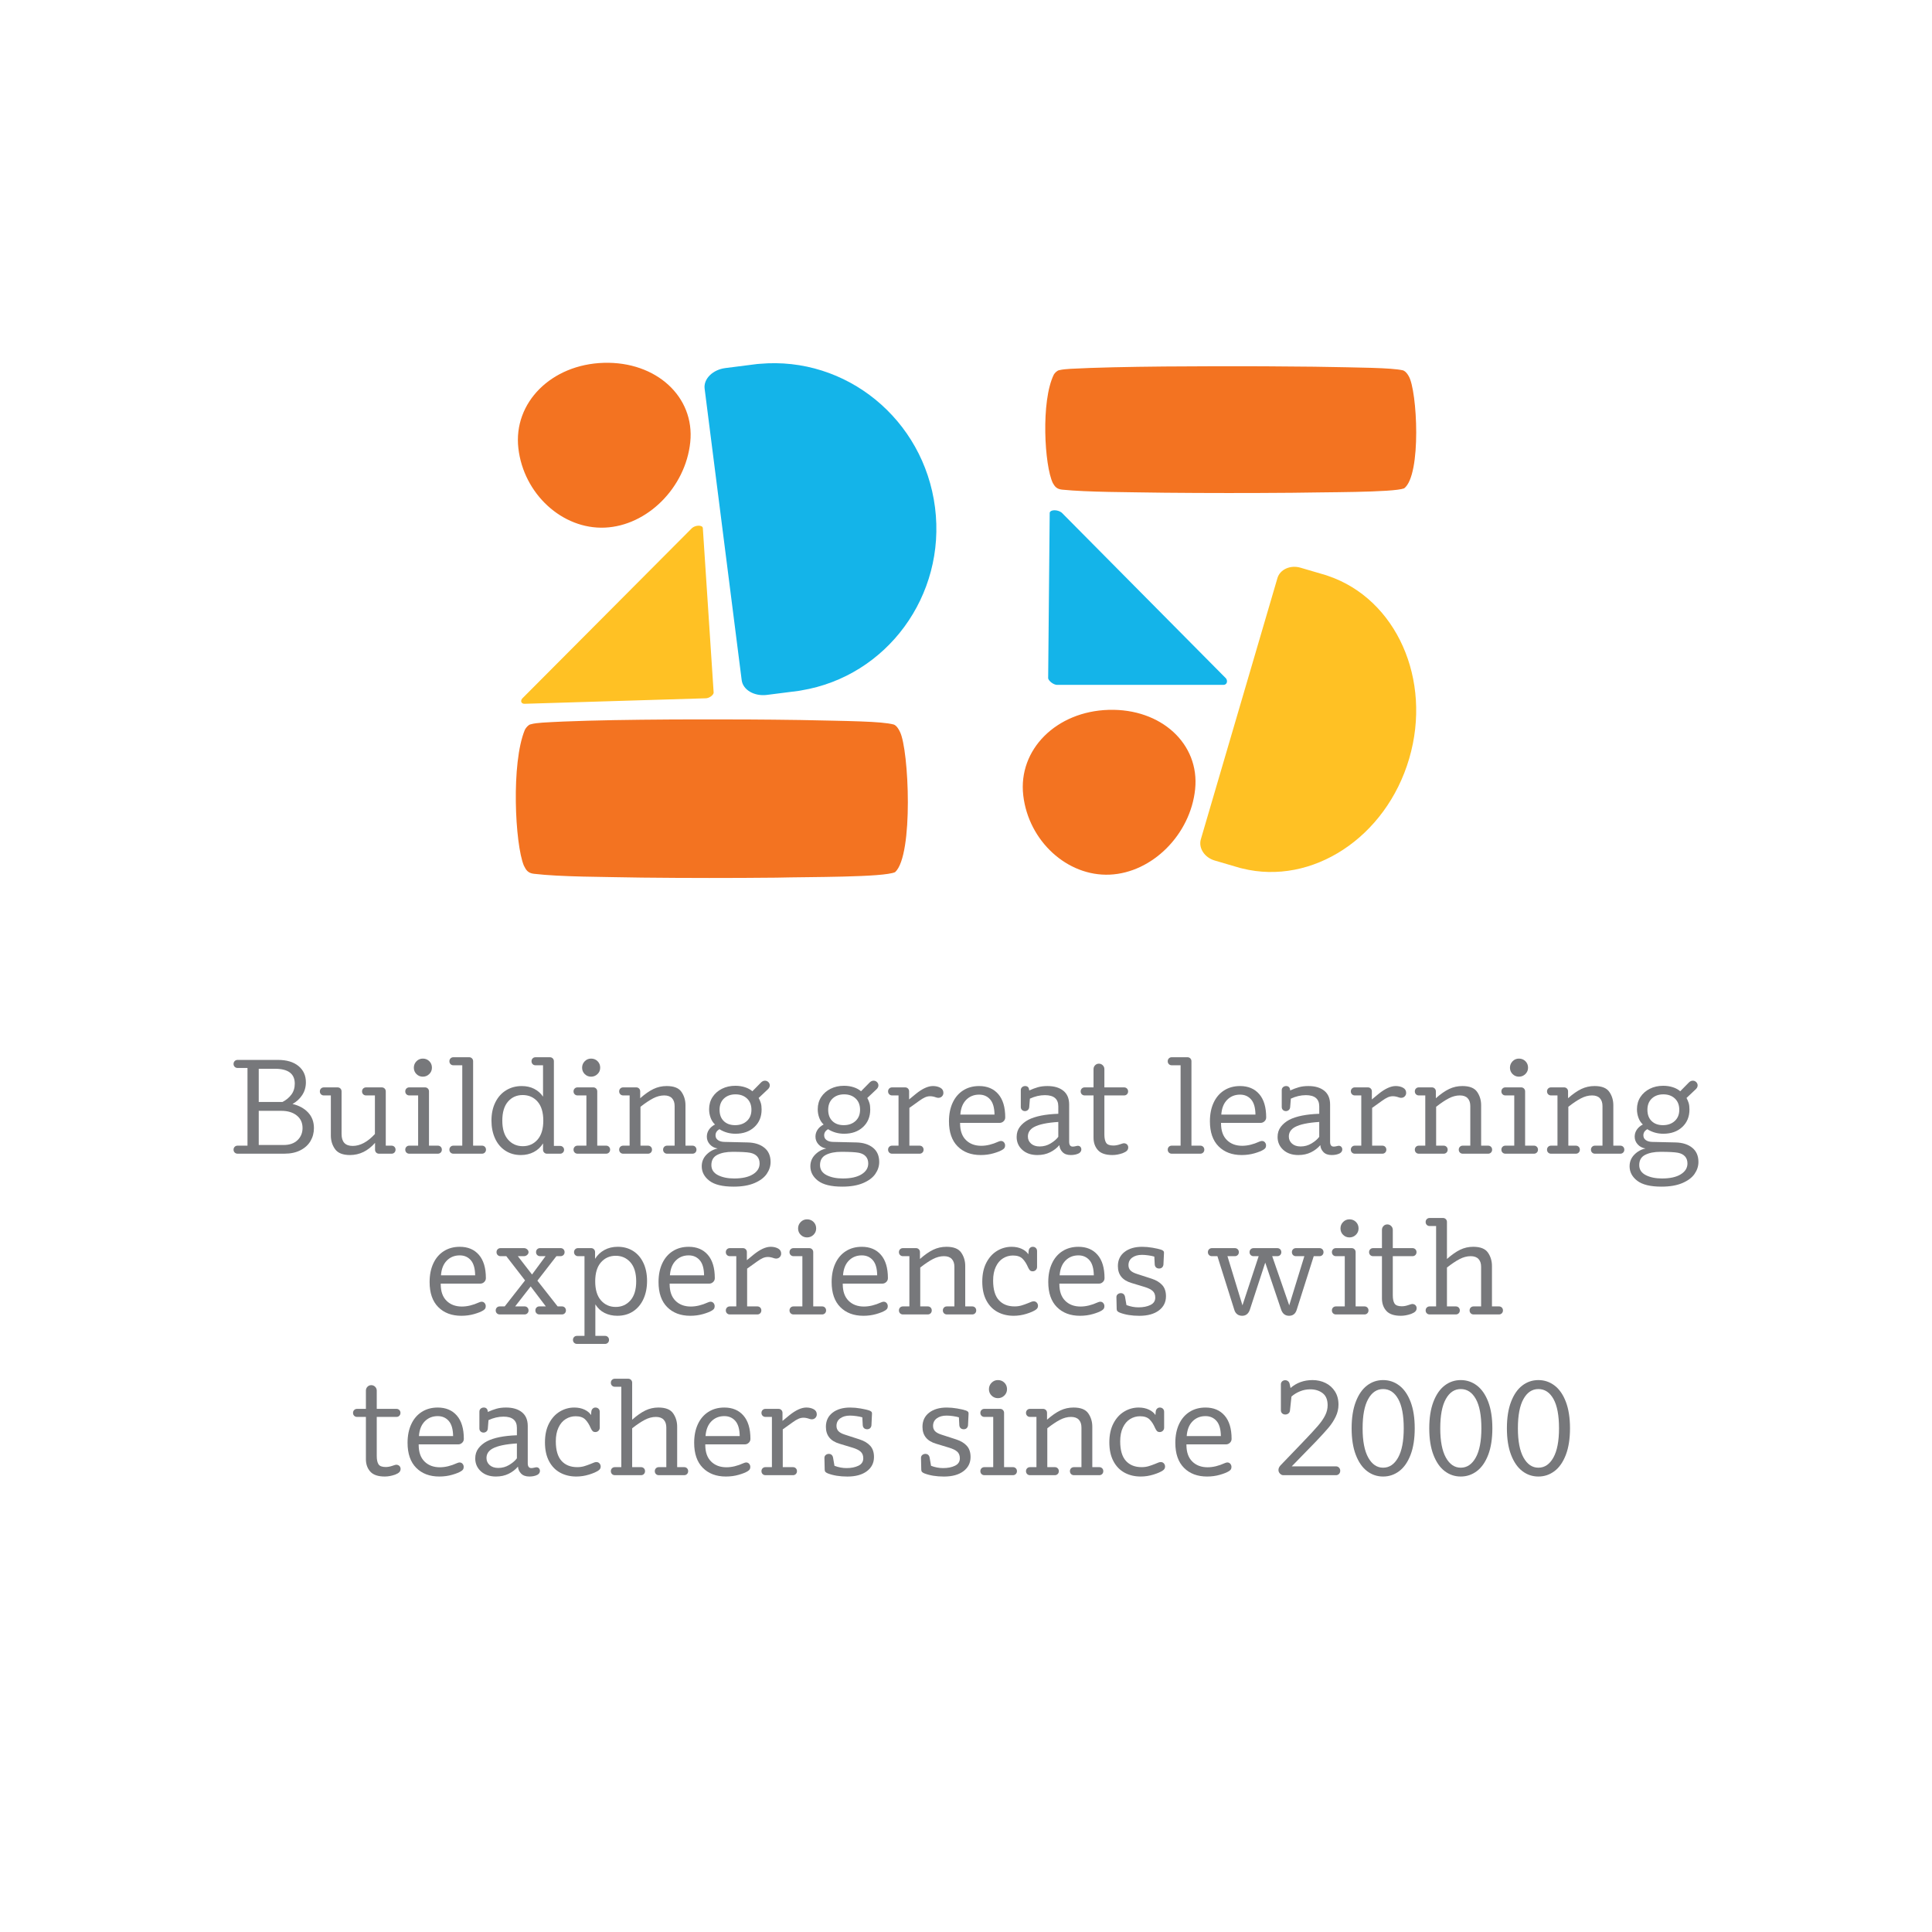 <svg width="300" height="300" viewBox="0 0 300 300" fill="none" xmlns="http://www.w3.org/2000/svg">
<g clip-path="url(#clip0_1_283)">
<g filter="url(#filter0_d_1_283)">
<path d="M150 290C227.32 290 290 227.32 290 150C290 72.68 227.32 10 150 10C72.68 10 10 72.68 10 150C10 227.32 72.68 290 150 290Z" fill="white"/>
</g>
<path d="M107.183 68.662C106.454 75.702 100.514 81.642 93.916 81.929C87.318 82.215 81.307 76.699 80.492 69.607C79.677 62.516 85.617 56.576 93.759 56.34C101.902 56.104 107.912 61.62 107.183 68.662Z" fill="#F37321"/>
<path d="M124.419 107.207C137.69 105.016 146.932 92.498 145.19 78.799C143.448 65.1 131.368 55.294 117.97 56.494C117.833 56.498 117.694 56.51 117.554 56.527L112.633 57.153C110.67 57.402 109.222 58.84 109.414 60.348L115.17 105.618C115.362 107.126 117.125 108.154 119.086 107.905L124.008 107.279C124.148 107.262 124.285 107.237 124.419 107.207Z" fill="#14B4E9"/>
<path d="M107.45 82.002L81.1 108.454C80.755 108.859 80.95 109.3 81.466 109.285L109.607 108.43C110.132 108.414 110.776 107.952 110.816 107.561L109.133 81.962C109.025 81.499 107.994 81.523 107.45 82.001L107.45 82.002Z" fill="#FFC124"/>
<path d="M138.996 135.424C137.205 136.252 125.646 136.15 120.55 136.282C113.543 136.352 106.725 136.35 99.711 136.274C93.475 136.153 87.082 136.172 82.895 135.681C81.964 135.574 81.674 135.078 81.342 134.405C79.961 131.063 79.353 118.462 81.503 113.319C81.658 112.999 82.063 112.54 82.359 112.482C82.962 112.304 83.554 112.272 84.222 112.211C92.202 111.7 106.754 111.683 115.968 111.719C118.667 111.732 121.468 111.762 124.25 111.802C131.898 111.968 136.828 111.991 138.778 112.502C138.895 112.546 139 112.601 139.136 112.729C139.3 112.886 139.52 113.161 139.746 113.643C141.137 116.394 141.873 132.789 138.998 135.421L138.995 135.423L138.996 135.424Z" fill="#F37321"/>
<path d="M218.037 75.831C216.342 76.494 205.406 76.411 200.584 76.518C193.954 76.573 187.503 76.572 180.868 76.51C174.967 76.414 168.919 76.429 164.958 76.036C164.077 75.951 163.802 75.554 163.488 75.016C162.182 72.344 161.606 62.268 163.642 58.156C163.788 57.901 164.171 57.533 164.451 57.487C165.021 57.345 165.582 57.318 166.214 57.27C173.764 56.862 187.533 56.848 196.25 56.877C198.804 56.887 201.454 56.91 204.087 56.942C211.323 57.075 215.987 57.094 217.833 57.502C217.943 57.538 218.042 57.582 218.171 57.684C218.326 57.809 218.534 58.03 218.748 58.415C220.065 60.615 220.761 73.724 218.041 75.829L218.038 75.83L218.037 75.831Z" fill="#F37321"/>
<path d="M192.898 134.856C203.732 137.55 215.222 130.061 218.82 117.789C222.418 105.517 216.794 93.008 206.221 89.426C206.115 89.382 206.006 89.344 205.894 89.311L201.943 88.153C200.368 87.691 198.755 88.418 198.359 89.769L186.467 130.323C186.071 131.674 187.036 133.157 188.611 133.618L192.562 134.777C192.674 134.81 192.786 134.836 192.898 134.857V134.856Z" fill="#FFC124"/>
<path d="M162.997 79.602L162.758 105.346C162.884 105.802 163.634 106.345 164.131 106.345H189.984C190.481 106.345 190.698 105.802 190.377 105.346L164.861 79.602C164.231 79.11 163.143 79.11 162.997 79.602Z" fill="#14B4E9"/>
<path d="M185.58 122.547C184.851 129.588 178.911 135.528 172.313 135.814C165.714 136.101 159.704 130.585 158.889 123.493C158.074 116.402 164.014 110.462 172.156 110.226C180.298 109.99 186.309 115.506 185.58 122.547Z" fill="#F37321"/>
<path d="M36.444 178.969C36.326 178.851 36.266 178.702 36.266 178.521C36.266 178.34 36.326 178.192 36.444 178.074C36.561 177.956 36.71 177.897 36.891 177.897H38.43V165.833H36.891C36.71 165.833 36.562 165.774 36.444 165.655C36.326 165.538 36.266 165.389 36.266 165.208C36.266 165.027 36.326 164.879 36.444 164.761C36.561 164.643 36.71 164.583 36.891 164.583H43.173C44.518 164.583 45.575 164.899 46.346 165.53C47.115 166.161 47.499 167.004 47.499 168.057C47.499 168.806 47.305 169.472 46.917 170.054C46.529 170.637 46.03 171.094 45.419 171.426C46.431 171.663 47.238 172.103 47.842 172.747C48.446 173.392 48.747 174.2 48.747 175.17C48.747 175.906 48.57 176.574 48.217 177.178C47.863 177.781 47.339 178.259 46.646 178.613C45.953 178.966 45.128 179.143 44.17 179.143H36.89C36.71 179.143 36.561 179.085 36.443 178.966L36.444 178.969ZM43.858 171.117C44.427 170.826 44.888 170.444 45.242 169.973C45.595 169.502 45.772 168.933 45.772 168.267C45.772 166.727 44.746 165.958 42.694 165.958H40.177V171.116H43.858V171.117ZM44.046 177.794C44.962 177.794 45.679 177.544 46.198 177.045C46.718 176.546 46.979 175.915 46.979 175.152C46.979 174.334 46.678 173.686 46.074 173.207C45.47 172.728 44.677 172.49 43.692 172.49H40.177V177.794H44.046Z" fill="#77787B"/>
<path d="M52.029 178.438C51.592 177.828 51.374 177.122 51.374 176.317V170.098H50.292C50.111 170.098 49.962 170.039 49.844 169.921C49.726 169.804 49.667 169.654 49.667 169.474C49.667 169.293 49.726 169.144 49.844 169.026C49.962 168.909 50.111 168.849 50.292 168.849H52.413C52.594 168.849 52.742 168.908 52.861 169.026C52.978 169.143 53.038 169.293 53.038 169.474V176.088C53.038 177.322 53.614 177.939 54.764 177.939C55.929 177.939 57.08 177.322 58.217 176.088V170.098H56.843C56.663 170.098 56.514 170.039 56.396 169.921C56.278 169.804 56.219 169.654 56.219 169.474C56.219 169.293 56.278 169.144 56.396 169.026C56.514 168.909 56.663 168.849 56.843 168.849H59.277C59.458 168.849 59.606 168.908 59.725 169.026C59.842 169.143 59.902 169.293 59.902 169.474V177.898H60.796C60.976 177.898 61.125 177.956 61.243 178.074C61.362 178.193 61.421 178.342 61.421 178.522C61.421 178.702 61.362 178.851 61.243 178.97C61.125 179.088 60.976 179.146 60.796 179.146H58.862C58.681 179.146 58.532 179.088 58.414 178.97C58.295 178.851 58.237 178.702 58.237 178.522V177.461C57.127 178.723 55.831 179.354 54.348 179.354C53.238 179.354 52.465 179.049 52.029 178.438Z" fill="#77787B"/>
<path d="M63.107 178.969C62.99 178.851 62.93 178.702 62.93 178.521C62.93 178.34 62.989 178.192 63.107 178.074C63.224 177.956 63.374 177.897 63.554 177.897H64.927V170.097H63.554C63.374 170.097 63.225 170.038 63.107 169.919C62.99 169.802 62.93 169.653 62.93 169.472C62.93 169.291 62.989 169.142 63.107 169.024C63.224 168.907 63.374 168.847 63.554 168.847H65.988C66.168 168.847 66.317 168.906 66.435 169.024C66.553 169.142 66.613 169.291 66.613 169.472V177.896H67.986C68.166 177.896 68.314 177.954 68.433 178.073C68.551 178.191 68.61 178.34 68.61 178.52C68.61 178.7 68.551 178.85 68.433 178.968C68.314 179.086 68.166 179.145 67.986 179.145H63.555C63.374 179.145 63.226 179.086 63.108 178.968L63.107 178.969ZM64.666 164.794C64.937 164.517 65.266 164.378 65.654 164.378C66.057 164.378 66.393 164.513 66.663 164.783C66.934 165.054 67.069 165.39 67.069 165.792C67.069 166.181 66.93 166.51 66.653 166.78C66.375 167.05 66.042 167.186 65.654 167.186C65.266 167.186 64.937 167.05 64.666 166.78C64.396 166.51 64.261 166.181 64.261 165.792C64.261 165.403 64.396 165.072 64.666 164.794Z" fill="#77787B"/>
<path d="M69.96 178.969C69.842 178.851 69.783 178.702 69.783 178.521C69.783 178.34 69.842 178.192 69.96 178.074C70.078 177.955 70.227 177.897 70.408 177.897H71.781V165.416H70.408C70.227 165.416 70.078 165.358 69.96 165.239C69.842 165.121 69.783 164.972 69.783 164.791C69.783 164.61 69.842 164.462 69.96 164.344C70.078 164.226 70.227 164.167 70.408 164.167H72.842C73.022 164.167 73.17 164.226 73.289 164.344C73.407 164.462 73.466 164.611 73.466 164.791V177.896H74.839C75.019 177.896 75.168 177.954 75.286 178.073C75.405 178.191 75.463 178.34 75.463 178.52C75.463 178.7 75.405 178.85 75.286 178.968C75.168 179.086 75.019 179.145 74.839 179.145H70.409C70.228 179.145 70.079 179.086 69.961 178.968L69.96 178.969Z" fill="#77787B"/>
<path d="M78.456 178.667C77.763 178.21 77.233 177.575 76.866 176.764C76.498 175.952 76.314 175.034 76.314 174.008C76.314 172.926 76.515 171.98 76.918 171.169C77.32 170.357 77.878 169.734 78.592 169.297C79.306 168.859 80.114 168.642 81.015 168.642C81.736 168.642 82.378 168.784 82.939 169.068C83.501 169.352 83.962 169.758 84.322 170.285V165.418H83.158C82.977 165.418 82.829 165.359 82.71 165.241C82.592 165.122 82.534 164.974 82.534 164.793C82.534 164.612 82.592 164.464 82.71 164.346C82.829 164.227 82.977 164.169 83.158 164.169H85.383C85.564 164.169 85.713 164.227 85.831 164.346C85.948 164.463 86.008 164.613 86.008 164.793V177.939H86.986C87.152 177.939 87.294 177.998 87.412 178.116C87.53 178.234 87.589 178.376 87.589 178.542C87.589 178.709 87.53 178.851 87.412 178.969C87.294 179.086 87.152 179.146 86.986 179.146H84.926C84.76 179.146 84.618 179.087 84.501 178.969C84.383 178.851 84.323 178.709 84.323 178.542V177.544C83.963 178.126 83.484 178.574 82.888 178.886C82.292 179.198 81.619 179.354 80.871 179.354C79.955 179.354 79.152 179.125 78.458 178.668L78.456 178.667ZM78.893 176.962C79.489 177.642 80.252 177.981 81.181 177.981C82.11 177.981 82.872 177.641 83.469 176.962C84.065 176.282 84.363 175.298 84.363 174.009C84.363 172.719 84.065 171.734 83.469 171.055C82.872 170.376 82.102 170.037 81.159 170.037C80.23 170.037 79.471 170.377 78.882 171.055C78.293 171.735 77.998 172.719 77.998 174.009C77.998 175.298 78.296 176.283 78.892 176.962H78.893Z" fill="#77787B"/>
<path d="M89.235 178.969C89.118 178.851 89.058 178.702 89.058 178.521C89.058 178.34 89.117 178.192 89.235 178.074C89.352 177.956 89.502 177.897 89.682 177.897H91.055V170.097H89.682C89.502 170.097 89.353 170.038 89.235 169.919C89.118 169.802 89.058 169.653 89.058 169.472C89.058 169.291 89.117 169.142 89.235 169.024C89.352 168.907 89.502 168.847 89.682 168.847H92.116C92.296 168.847 92.445 168.906 92.563 169.024C92.681 169.142 92.741 169.291 92.741 169.472V177.896H94.114C94.294 177.896 94.442 177.954 94.561 178.073C94.679 178.191 94.738 178.34 94.738 178.52C94.738 178.7 94.679 178.85 94.561 178.968C94.442 179.086 94.294 179.145 94.114 179.145H89.683C89.502 179.145 89.354 179.086 89.236 178.968L89.235 178.969ZM90.794 164.794C91.065 164.517 91.394 164.378 91.782 164.378C92.185 164.378 92.521 164.513 92.791 164.783C93.062 165.054 93.197 165.39 93.197 165.792C93.197 166.181 93.058 166.51 92.781 166.78C92.503 167.05 92.17 167.186 91.782 167.186C91.394 167.186 91.065 167.05 90.794 166.78C90.524 166.51 90.389 166.181 90.389 165.792C90.389 165.403 90.524 165.072 90.794 164.794Z" fill="#77787B"/>
<path d="M96.322 178.969C96.204 178.851 96.144 178.702 96.144 178.521C96.144 178.34 96.203 178.192 96.322 178.074C96.438 177.956 96.588 177.897 96.769 177.897H97.767V170.097H96.769C96.588 170.097 96.439 170.038 96.322 169.919C96.204 169.802 96.144 169.653 96.144 169.472C96.144 169.291 96.203 169.142 96.322 169.024C96.438 168.907 96.588 168.847 96.769 168.847H98.786C98.966 168.847 99.115 168.906 99.234 169.024C99.351 169.142 99.41 169.291 99.41 169.472V170.533C100.146 169.882 100.831 169.402 101.47 169.098C102.107 168.792 102.794 168.64 103.529 168.64C104.638 168.64 105.401 168.942 105.816 169.545C106.233 170.148 106.44 170.838 106.44 171.614V177.897H107.522C107.702 177.897 107.851 177.955 107.97 178.074C108.088 178.192 108.146 178.341 108.146 178.521C108.146 178.701 108.088 178.85 107.97 178.969C107.851 179.087 107.702 179.146 107.522 179.146H103.591C103.41 179.146 103.262 179.087 103.143 178.969C103.025 178.85 102.966 178.702 102.966 178.521C102.966 178.34 103.025 178.192 103.143 178.074C103.262 177.955 103.41 177.897 103.591 177.897H104.756V171.74C104.756 171.226 104.621 170.824 104.35 170.534C104.079 170.242 103.674 170.097 103.134 170.097C102.565 170.097 101.99 170.249 101.407 170.554C100.825 170.859 100.173 171.296 99.453 171.865V177.897H100.617C100.798 177.897 100.946 177.955 101.065 178.074C101.183 178.192 101.242 178.341 101.242 178.521C101.242 178.701 101.183 178.85 101.065 178.969C100.946 179.087 100.798 179.146 100.617 179.146H96.769C96.588 179.146 96.439 179.087 96.322 178.969Z" fill="#77787B"/>
<path d="M110.151 183.347C109.362 182.737 108.966 181.988 108.966 181.101C108.966 180.393 109.213 179.79 109.705 179.29C110.197 178.791 110.776 178.473 111.442 178.334C110.957 178.265 110.554 178.057 110.235 177.71C109.916 177.363 109.757 176.961 109.757 176.504C109.757 176.102 109.867 175.738 110.09 175.412C110.31 175.086 110.623 174.819 111.026 174.611C110.734 174.348 110.509 174.005 110.349 173.582C110.19 173.159 110.11 172.711 110.11 172.24C110.11 171.533 110.286 170.906 110.64 170.357C110.994 169.809 111.479 169.379 112.096 169.068C112.713 168.755 113.41 168.6 114.186 168.6C114.727 168.6 115.23 168.676 115.694 168.828C116.158 168.981 116.537 169.189 116.828 169.452L118.179 168.079C118.36 167.899 118.561 167.809 118.782 167.809C118.991 167.809 119.167 167.882 119.313 168.026C119.459 168.173 119.531 168.342 119.531 168.537C119.531 168.745 119.441 168.939 119.261 169.119L117.805 170.492C117.943 170.742 118.054 171.002 118.138 171.273C118.221 171.543 118.262 171.879 118.262 172.282C118.262 173.405 117.888 174.313 117.139 175.006C116.39 175.7 115.413 176.046 114.206 176.046C113.291 176.046 112.459 175.81 111.71 175.339C111.308 175.575 111.107 175.894 111.107 176.296C111.107 176.601 111.228 176.844 111.471 177.023C111.714 177.204 112.043 177.302 112.459 177.314L116.12 177.398C117.187 177.425 118.043 177.699 118.689 178.218C119.334 178.738 119.656 179.477 119.656 180.434C119.656 181.086 119.454 181.703 119.052 182.285C118.65 182.868 118.015 183.342 117.149 183.71C116.282 184.077 115.204 184.261 113.914 184.261C112.195 184.261 110.94 183.955 110.15 183.345L110.151 183.347ZM111.482 182.474C112.162 182.82 113.001 182.993 113.999 182.993C115.247 182.993 116.217 182.778 116.911 182.348C117.606 181.918 117.951 181.357 117.951 180.664C117.951 180.219 117.827 179.855 117.577 179.572C117.327 179.288 116.96 179.097 116.474 179C115.947 178.903 115.046 178.854 113.77 178.854C112.799 178.854 112.006 179.01 111.389 179.322C110.772 179.634 110.463 180.165 110.463 180.913C110.463 181.606 110.803 182.126 111.482 182.473L111.482 182.474ZM112.387 174.081C112.824 174.504 113.409 174.715 114.144 174.715C114.894 174.715 115.503 174.5 115.974 174.07C116.446 173.641 116.682 173.058 116.682 172.322C116.682 171.587 116.453 171.006 115.996 170.575C115.538 170.146 114.942 169.93 114.207 169.93C113.472 169.93 112.876 170.146 112.418 170.575C111.962 171.005 111.733 171.588 111.733 172.322C111.733 173.072 111.95 173.658 112.388 174.08L112.387 174.081Z" fill="#77787B"/>
<path d="M127.019 183.347C126.23 182.737 125.834 181.988 125.834 181.101C125.834 180.393 126.081 179.79 126.573 179.29C127.065 178.791 127.644 178.473 128.31 178.334C127.825 178.265 127.422 178.057 127.103 177.71C126.784 177.363 126.625 176.961 126.625 176.504C126.625 176.102 126.735 175.738 126.958 175.412C127.178 175.086 127.491 174.819 127.894 174.611C127.602 174.348 127.377 174.005 127.217 173.582C127.058 173.159 126.978 172.711 126.978 172.24C126.978 171.533 127.154 170.906 127.508 170.357C127.862 169.809 128.347 169.379 128.964 169.068C129.581 168.755 130.278 168.6 131.054 168.6C131.595 168.6 132.098 168.676 132.562 168.828C133.026 168.981 133.405 169.189 133.696 169.452L135.047 168.079C135.228 167.899 135.429 167.809 135.65 167.809C135.859 167.809 136.035 167.882 136.181 168.026C136.327 168.173 136.399 168.342 136.399 168.537C136.399 168.745 136.309 168.939 136.129 169.119L134.673 170.492C134.811 170.742 134.922 171.002 135.006 171.273C135.089 171.543 135.13 171.879 135.13 172.282C135.13 173.405 134.756 174.313 134.007 175.006C133.258 175.7 132.281 176.046 131.074 176.046C130.159 176.046 129.327 175.81 128.578 175.339C128.176 175.575 127.975 175.894 127.975 176.296C127.975 176.601 128.096 176.844 128.339 177.023C128.582 177.204 128.911 177.302 129.327 177.314L132.988 177.398C134.055 177.425 134.911 177.699 135.557 178.218C136.202 178.738 136.524 179.477 136.524 180.434C136.524 181.086 136.322 181.703 135.92 182.285C135.518 182.868 134.883 183.342 134.017 183.71C133.15 184.077 132.072 184.261 130.782 184.261C129.063 184.261 127.808 183.955 127.018 183.345L127.019 183.347ZM128.351 182.474C129.031 182.82 129.87 182.993 130.868 182.993C132.116 182.993 133.086 182.778 133.78 182.348C134.474 181.918 134.82 181.357 134.82 180.664C134.82 180.219 134.696 179.855 134.446 179.572C134.196 179.288 133.829 179.097 133.343 179C132.816 178.903 131.915 178.854 130.639 178.854C129.668 178.854 128.874 179.01 128.258 179.322C127.641 179.634 127.332 180.165 127.332 180.913C127.332 181.606 127.672 182.126 128.35 182.473L128.351 182.474ZM129.256 174.081C129.693 174.504 130.278 174.715 131.013 174.715C131.762 174.715 132.372 174.5 132.843 174.07C133.314 173.641 133.55 173.058 133.55 172.322C133.55 171.587 133.322 171.006 132.865 170.575C132.407 170.146 131.811 169.93 131.076 169.93C130.341 169.93 129.745 170.146 129.287 170.575C128.83 171.005 128.602 171.588 128.602 172.322C128.602 173.072 128.819 173.658 129.257 174.08L129.256 174.081Z" fill="#77787B"/>
<path d="M138.078 178.969C137.96 178.851 137.9 178.702 137.9 178.521C137.9 178.34 137.959 178.192 138.078 178.074C138.194 177.956 138.344 177.897 138.525 177.897H139.523V170.097H138.525C138.344 170.097 138.195 170.038 138.078 169.919C137.96 169.802 137.9 169.653 137.9 169.472C137.9 169.291 137.959 169.142 138.078 169.024C138.194 168.907 138.344 168.847 138.525 168.847H140.542C140.722 168.847 140.871 168.906 140.99 169.024C141.107 169.142 141.166 169.291 141.166 169.472V170.72L142.227 169.846C143.226 169.042 144.106 168.64 144.869 168.64C145.298 168.64 145.677 168.726 146.002 168.9C146.328 169.074 146.491 169.34 146.491 169.701C146.491 169.909 146.418 170.089 146.273 170.242C146.127 170.394 145.937 170.47 145.701 170.47C145.604 170.47 145.493 170.45 145.368 170.408C145.021 170.283 144.71 170.221 144.432 170.221C144.169 170.221 143.909 170.276 143.652 170.387C143.395 170.499 143.094 170.678 142.747 170.929L141.208 172.031V177.897H142.789C142.969 177.897 143.118 177.955 143.236 178.074C143.354 178.192 143.414 178.341 143.414 178.521C143.414 178.701 143.354 178.85 143.236 178.969C143.118 179.087 142.969 179.146 142.789 179.146H138.525C138.344 179.146 138.195 179.087 138.078 178.969Z" fill="#77787B"/>
<path d="M148.697 178.002C147.802 177.1 147.355 175.804 147.355 174.112C147.355 173.017 147.545 172.057 147.927 171.231C148.309 170.406 148.853 169.768 149.56 169.317C150.267 168.867 151.092 168.641 152.035 168.641C153.297 168.641 154.288 169.057 155.01 169.889C155.731 170.721 156.092 171.927 156.092 173.508C156.092 173.744 156.006 173.945 155.832 174.111C155.658 174.278 155.454 174.361 155.218 174.361H149.082V174.444C149.082 175.567 149.384 176.427 149.987 177.023C150.59 177.62 151.384 177.918 152.369 177.918C153.201 177.918 154.088 177.702 155.031 177.273C155.198 177.203 155.329 177.169 155.426 177.169C155.62 177.169 155.777 177.238 155.894 177.377C156.011 177.516 156.071 177.675 156.071 177.855C156.071 178.008 156.043 178.134 155.988 178.23C155.933 178.327 155.828 178.424 155.675 178.521C155.37 178.715 154.906 178.903 154.282 179.082C153.658 179.263 152.993 179.353 152.286 179.353C150.788 179.353 149.592 178.903 148.698 178.002H148.697ZM154.427 173.072C154.413 172.004 154.188 171.221 153.751 170.722C153.314 170.222 152.742 169.973 152.034 169.973C151.23 169.973 150.561 170.243 150.027 170.784C149.493 171.325 149.191 172.088 149.122 173.072H154.426H154.427Z" fill="#77787B"/>
<path d="M158.747 178.553C158.158 178.019 157.864 177.35 157.864 176.546C157.864 175.935 158.03 175.412 158.363 174.975C158.696 174.538 159.133 174.174 159.674 173.883C160.756 173.329 162.308 173.017 164.333 172.947V171.803C164.333 170.638 163.639 170.055 162.253 170.055C161.475 170.055 160.7 170.236 159.923 170.597L159.819 171.886C159.805 172.094 159.733 172.254 159.601 172.365C159.469 172.476 159.32 172.531 159.154 172.531C158.973 172.531 158.821 172.472 158.696 172.354C158.571 172.237 158.509 172.08 158.509 171.886V169.286C158.509 169.092 158.574 168.935 158.706 168.818C158.838 168.701 159.001 168.641 159.195 168.641C159.362 168.641 159.497 168.686 159.601 168.776C159.705 168.866 159.77 168.994 159.798 169.16L159.819 169.326C160.276 169.118 160.72 168.952 161.15 168.827C161.579 168.703 162.078 168.641 162.647 168.641C163.688 168.641 164.509 168.884 165.112 169.369C165.716 169.854 166.018 170.568 166.018 171.511V177.294C166.018 177.793 166.204 178.043 166.578 178.043C166.703 178.043 166.85 178.022 167.016 177.981C167.182 177.939 167.299 177.918 167.369 177.918C167.535 177.918 167.667 177.974 167.764 178.085C167.861 178.196 167.91 178.328 167.91 178.48C167.91 178.73 167.786 178.93 167.535 179.083C167.188 179.264 166.766 179.354 166.266 179.354C165.712 179.354 165.285 179.202 164.987 178.897C164.689 178.591 164.526 178.231 164.498 177.814C164.11 178.272 163.628 178.643 163.053 178.927C162.477 179.211 161.822 179.354 161.087 179.354C160.116 179.354 159.338 179.087 158.747 178.553ZM160.11 177.586C160.442 177.877 160.886 178.022 161.441 178.022C162.051 178.022 162.617 177.867 163.136 177.554C163.656 177.242 164.054 176.9 164.332 176.525V174.216C162.585 174.327 161.33 174.59 160.567 175.006C159.929 175.354 159.61 175.846 159.61 176.483C159.61 176.927 159.777 177.294 160.11 177.586Z" fill="#77787B"/>
<path d="M170.489 178.594C170.031 178.089 169.803 177.441 169.803 176.65V170.098H168.43C168.249 170.098 168.101 170.039 167.982 169.921C167.865 169.804 167.806 169.654 167.806 169.474C167.806 169.293 167.864 169.144 167.982 169.026C168.1 168.909 168.249 168.849 168.43 168.849H169.803V166.02C169.803 165.785 169.882 165.583 170.042 165.417C170.202 165.25 170.398 165.167 170.634 165.167C170.87 165.167 171.072 165.25 171.238 165.417C171.405 165.583 171.488 165.785 171.488 166.02V168.849H174.546C174.726 168.849 174.874 168.908 174.993 169.026C175.11 169.143 175.17 169.293 175.17 169.474C175.17 169.654 175.111 169.803 174.993 169.921C174.875 170.038 174.726 170.098 174.546 170.098H171.488V176.172C171.488 176.741 171.578 177.167 171.758 177.451C171.939 177.735 172.313 177.878 172.882 177.878C173.2 177.878 173.533 177.819 173.88 177.701C174.226 177.583 174.428 177.523 174.483 177.523C174.705 177.523 174.878 177.586 175.003 177.71C175.127 177.835 175.19 177.988 175.19 178.168C175.19 178.376 175.12 178.55 174.982 178.687C174.842 178.826 174.628 178.951 174.337 179.062C173.782 179.256 173.248 179.353 172.735 179.353C171.694 179.353 170.946 179.101 170.488 178.594L170.489 178.594Z" fill="#77787B"/>
<path d="M181.502 178.969C181.384 178.851 181.325 178.702 181.325 178.521C181.325 178.34 181.383 178.192 181.502 178.074C181.62 177.955 181.769 177.897 181.95 177.897H183.322V165.416H181.95C181.769 165.416 181.62 165.358 181.502 165.239C181.383 165.121 181.325 164.972 181.325 164.791C181.325 164.61 181.383 164.462 181.502 164.344C181.62 164.226 181.769 164.167 181.95 164.167H184.383C184.563 164.167 184.712 164.226 184.83 164.344C184.949 164.462 185.007 164.611 185.007 164.791V177.896H186.381C186.561 177.896 186.71 177.954 186.828 178.073C186.946 178.191 187.005 178.34 187.005 178.52C187.005 178.7 186.946 178.85 186.828 178.968C186.71 179.086 186.561 179.145 186.381 179.145H181.95C181.77 179.145 181.621 179.086 181.502 178.968L181.502 178.969Z" fill="#77787B"/>
<path d="M189.217 178.002C188.322 177.1 187.875 175.804 187.875 174.112C187.875 173.017 188.065 172.057 188.447 171.231C188.829 170.406 189.373 169.768 190.08 169.317C190.787 168.867 191.612 168.641 192.555 168.641C193.817 168.641 194.808 169.057 195.53 169.889C196.251 170.721 196.612 171.927 196.612 173.508C196.612 173.744 196.526 173.945 196.352 174.111C196.178 174.278 195.974 174.361 195.738 174.361H189.602V174.444C189.602 175.567 189.904 176.427 190.507 177.023C191.11 177.62 191.904 177.918 192.889 177.918C193.721 177.918 194.608 177.702 195.551 177.273C195.718 177.203 195.849 177.169 195.946 177.169C196.14 177.169 196.297 177.238 196.414 177.377C196.531 177.516 196.591 177.675 196.591 177.855C196.591 178.008 196.563 178.134 196.508 178.23C196.453 178.327 196.348 178.424 196.195 178.521C195.89 178.715 195.426 178.903 194.802 179.082C194.178 179.263 193.513 179.353 192.806 179.353C191.308 179.353 190.112 178.903 189.218 178.002H189.217ZM194.947 173.072C194.933 172.004 194.708 171.221 194.271 170.722C193.834 170.222 193.262 169.973 192.554 169.973C191.75 169.973 191.081 170.243 190.547 170.784C190.013 171.325 189.711 172.088 189.642 173.072H194.946H194.947Z" fill="#77787B"/>
<path d="M199.266 178.553C198.678 178.019 198.383 177.35 198.383 176.546C198.383 175.935 198.55 175.412 198.882 174.975C199.215 174.538 199.652 174.174 200.193 173.883C201.275 173.329 202.827 173.017 204.852 172.947V171.803C204.852 170.638 204.158 170.055 202.772 170.055C201.994 170.055 201.219 170.236 200.442 170.597L200.338 171.886C200.324 172.094 200.252 172.254 200.12 172.365C199.988 172.476 199.839 172.531 199.673 172.531C199.492 172.531 199.34 172.472 199.215 172.354C199.09 172.237 199.028 172.08 199.028 171.886V169.286C199.028 169.092 199.094 168.935 199.226 168.818C199.358 168.701 199.52 168.641 199.714 168.641C199.881 168.641 200.016 168.686 200.12 168.776C200.224 168.866 200.29 168.994 200.318 169.16L200.338 169.326C200.795 169.118 201.239 168.952 201.67 168.827C202.098 168.703 202.598 168.641 203.166 168.641C204.207 168.641 205.028 168.884 205.631 169.369C206.235 169.854 206.537 170.568 206.537 171.511V177.294C206.537 177.793 206.723 178.043 207.098 178.043C207.222 178.043 207.369 178.022 207.535 177.981C207.702 177.939 207.818 177.918 207.888 177.918C208.054 177.918 208.186 177.974 208.283 178.085C208.38 178.196 208.429 178.328 208.429 178.48C208.429 178.73 208.305 178.93 208.054 179.083C207.707 179.264 207.285 179.354 206.786 179.354C206.231 179.354 205.804 179.202 205.506 178.897C205.208 178.591 205.045 178.231 205.018 177.814C204.63 178.272 204.147 178.643 203.572 178.927C202.996 179.211 202.341 179.354 201.606 179.354C200.635 179.354 199.857 179.087 199.266 178.553ZM200.629 177.586C200.962 177.877 201.406 178.022 201.96 178.022C202.57 178.022 203.136 177.867 203.655 177.554C204.175 177.242 204.574 176.9 204.851 176.525V174.216C203.104 174.327 201.849 174.59 201.086 175.006C200.448 175.354 200.13 175.846 200.13 176.483C200.13 176.927 200.296 177.294 200.629 177.586Z" fill="#77787B"/>
<path d="M209.934 178.969C209.816 178.851 209.756 178.702 209.756 178.521C209.756 178.34 209.815 178.192 209.934 178.074C210.05 177.956 210.2 177.897 210.381 177.897H211.379V170.097H210.381C210.2 170.097 210.051 170.038 209.934 169.919C209.816 169.802 209.756 169.653 209.756 169.472C209.756 169.291 209.815 169.142 209.934 169.024C210.05 168.907 210.2 168.847 210.381 168.847H212.398C212.578 168.847 212.727 168.906 212.846 169.024C212.963 169.142 213.022 169.291 213.022 169.472V170.72L214.083 169.846C215.082 169.042 215.962 168.64 216.725 168.64C217.154 168.64 217.533 168.726 217.858 168.9C218.184 169.074 218.347 169.34 218.347 169.701C218.347 169.909 218.274 170.089 218.129 170.242C217.983 170.394 217.793 170.47 217.557 170.47C217.46 170.47 217.349 170.45 217.224 170.408C216.877 170.283 216.566 170.221 216.288 170.221C216.025 170.221 215.765 170.276 215.508 170.387C215.251 170.499 214.95 170.678 214.603 170.929L213.064 172.031V177.897H214.645C214.825 177.897 214.974 177.955 215.092 178.074C215.21 178.192 215.27 178.341 215.27 178.521C215.27 178.701 215.21 178.85 215.092 178.969C214.974 179.087 214.825 179.146 214.645 179.146H210.381C210.2 179.146 210.051 179.087 209.934 178.969Z" fill="#77787B"/>
<path d="M219.871 178.969C219.754 178.851 219.694 178.702 219.694 178.521C219.694 178.34 219.753 178.192 219.871 178.074C219.988 177.956 220.138 177.897 220.318 177.897H221.317V170.097H220.318C220.138 170.097 219.989 170.038 219.871 169.919C219.754 169.802 219.694 169.653 219.694 169.472C219.694 169.291 219.753 169.142 219.871 169.024C219.988 168.907 220.138 168.847 220.318 168.847H222.336C222.516 168.847 222.665 168.906 222.783 169.024C222.901 169.142 222.96 169.291 222.96 169.472V170.533C223.695 169.882 224.381 169.402 225.019 169.098C225.657 168.792 226.343 168.64 227.078 168.64C228.188 168.64 228.95 168.942 229.366 169.545C229.782 170.148 229.99 170.838 229.99 171.614V177.897H231.072C231.252 177.897 231.401 177.955 231.519 178.074C231.638 178.192 231.696 178.341 231.696 178.521C231.696 178.701 231.638 178.85 231.519 178.969C231.401 179.087 231.252 179.146 231.072 179.146H227.141C226.96 179.146 226.811 179.087 226.693 178.969C226.574 178.85 226.516 178.702 226.516 178.521C226.516 178.34 226.574 178.192 226.693 178.074C226.811 177.955 226.96 177.897 227.141 177.897H228.306V171.74C228.306 171.226 228.17 170.824 227.9 170.534C227.629 170.242 227.223 170.097 226.683 170.097C226.114 170.097 225.539 170.249 224.957 170.554C224.374 170.859 223.722 171.296 223.002 171.865V177.897H224.166C224.347 177.897 224.496 177.955 224.614 178.074C224.733 178.192 224.791 178.341 224.791 178.521C224.791 178.701 224.733 178.85 224.614 178.969C224.496 179.087 224.347 179.146 224.166 179.146H220.318C220.138 179.146 219.989 179.087 219.871 178.969Z" fill="#77787B"/>
<path d="M233.313 178.969C233.195 178.851 233.135 178.702 233.135 178.521C233.135 178.34 233.194 178.192 233.313 178.074C233.43 177.956 233.579 177.897 233.76 177.897H235.133V170.097H233.76C233.579 170.097 233.43 170.038 233.313 169.919C233.195 169.802 233.135 169.653 233.135 169.472C233.135 169.291 233.194 169.142 233.313 169.024C233.43 168.907 233.579 168.847 233.76 168.847H236.194C236.374 168.847 236.522 168.906 236.641 169.024C236.758 169.142 236.818 169.291 236.818 169.472V177.896H238.191C238.371 177.896 238.52 177.954 238.638 178.073C238.757 178.191 238.816 178.34 238.816 178.52C238.816 178.7 238.757 178.85 238.638 178.968C238.52 179.086 238.371 179.145 238.191 179.145H233.761C233.58 179.145 233.431 179.086 233.314 178.968L233.313 178.969ZM234.872 164.794C235.142 164.517 235.472 164.378 235.86 164.378C236.262 164.378 236.598 164.513 236.869 164.783C237.139 165.054 237.274 165.39 237.274 165.792C237.274 166.181 237.136 166.51 236.858 166.78C236.581 167.05 236.248 167.186 235.86 167.186C235.472 167.186 235.142 167.05 234.872 166.78C234.602 166.51 234.466 166.181 234.466 165.792C234.466 165.403 234.602 165.072 234.872 164.794Z" fill="#77787B"/>
<path d="M240.398 178.969C240.281 178.851 240.221 178.702 240.221 178.521C240.221 178.34 240.28 178.192 240.398 178.074C240.515 177.956 240.665 177.897 240.846 177.897H241.844V170.097H240.846C240.665 170.097 240.516 170.038 240.398 169.919C240.281 169.802 240.221 169.653 240.221 169.472C240.221 169.291 240.28 169.142 240.398 169.024C240.515 168.907 240.665 168.847 240.846 168.847H242.863C243.043 168.847 243.192 168.906 243.31 169.024C243.428 169.142 243.487 169.291 243.487 169.472V170.533C244.222 169.882 244.908 169.402 245.546 169.098C246.184 168.792 246.87 168.64 247.606 168.64C248.715 168.64 249.478 168.942 249.893 169.545C250.31 170.148 250.517 170.838 250.517 171.614V177.897H251.599C251.779 177.897 251.928 177.955 252.046 178.074C252.165 178.192 252.223 178.341 252.223 178.521C252.223 178.701 252.165 178.85 252.046 178.969C251.928 179.087 251.779 179.146 251.599 179.146H247.668C247.487 179.146 247.338 179.087 247.22 178.969C247.102 178.85 247.043 178.702 247.043 178.521C247.043 178.34 247.102 178.192 247.22 178.074C247.338 177.955 247.487 177.897 247.668 177.897H248.833V171.74C248.833 171.226 248.698 170.824 248.427 170.534C248.156 170.242 247.75 170.097 247.21 170.097C246.642 170.097 246.066 170.249 245.484 170.554C244.902 170.859 244.25 171.296 243.53 171.865V177.897H244.694C244.874 177.897 245.023 177.955 245.142 178.074C245.26 178.192 245.318 178.341 245.318 178.521C245.318 178.701 245.26 178.85 245.142 178.969C245.023 179.087 244.874 179.146 244.694 179.146H240.846C240.665 179.146 240.516 179.087 240.398 178.969Z" fill="#77787B"/>
<path d="M254.227 183.347C253.438 182.737 253.042 181.988 253.042 181.101C253.042 180.393 253.289 179.79 253.781 179.29C254.273 178.791 254.852 178.473 255.518 178.334C255.033 178.265 254.63 178.057 254.311 177.71C253.992 177.363 253.833 176.961 253.833 176.504C253.833 176.102 253.943 175.738 254.166 175.412C254.386 175.086 254.699 174.819 255.102 174.611C254.81 174.348 254.585 174.005 254.425 173.582C254.266 173.159 254.186 172.711 254.186 172.24C254.186 171.533 254.362 170.906 254.716 170.357C255.07 169.809 255.555 169.379 256.172 169.068C256.789 168.755 257.486 168.6 258.262 168.6C258.803 168.6 259.306 168.676 259.77 168.828C260.234 168.981 260.613 169.189 260.904 169.452L262.255 168.079C262.436 167.899 262.637 167.809 262.858 167.809C263.067 167.809 263.243 167.882 263.389 168.026C263.535 168.173 263.607 168.342 263.607 168.537C263.607 168.745 263.517 168.939 263.337 169.119L261.881 170.492C262.019 170.742 262.13 171.002 262.214 171.273C262.297 171.543 262.338 171.879 262.338 172.282C262.338 173.405 261.964 174.313 261.215 175.006C260.466 175.7 259.489 176.046 258.282 176.046C257.367 176.046 256.535 175.81 255.786 175.339C255.384 175.575 255.183 175.894 255.183 176.296C255.183 176.601 255.304 176.844 255.547 177.023C255.79 177.204 256.119 177.302 256.535 177.314L260.196 177.398C261.263 177.425 262.119 177.699 262.765 178.218C263.41 178.738 263.732 179.477 263.732 180.434C263.732 181.086 263.53 181.703 263.128 182.285C262.726 182.868 262.091 183.342 261.225 183.71C260.358 184.077 259.28 184.261 257.99 184.261C256.271 184.261 255.016 183.955 254.226 183.345L254.227 183.347ZM255.558 182.474C256.238 182.82 257.077 182.993 258.075 182.993C259.323 182.993 260.293 182.778 260.987 182.348C261.682 181.918 262.027 181.357 262.027 180.664C262.027 180.219 261.903 179.855 261.653 179.572C261.403 179.288 261.036 179.097 260.55 179C260.023 178.903 259.122 178.854 257.846 178.854C256.875 178.854 256.082 179.01 255.465 179.322C254.848 179.634 254.539 180.165 254.539 180.913C254.539 181.606 254.879 182.126 255.558 182.473L255.558 182.474ZM256.464 174.081C256.901 174.504 257.486 174.715 258.221 174.715C258.97 174.715 259.58 174.5 260.051 174.07C260.522 173.641 260.758 173.058 260.758 172.322C260.758 171.587 260.53 171.006 260.073 170.575C259.615 170.146 259.019 169.93 258.284 169.93C257.549 169.93 256.953 170.146 256.495 170.575C256.038 171.005 255.81 171.588 255.81 172.322C255.81 173.072 256.027 173.658 256.465 174.08L256.464 174.081Z" fill="#77787B"/>
<path d="M68.05 202.962C67.156 202.061 66.709 200.765 66.709 199.073C66.709 197.978 66.898 197.018 67.281 196.192C67.662 195.367 68.206 194.729 68.914 194.278C69.621 193.828 70.446 193.602 71.389 193.602C72.65 193.602 73.642 194.018 74.363 194.85C75.085 195.682 75.446 196.888 75.446 198.469C75.446 198.705 75.359 198.906 75.186 199.072C75.012 199.238 74.807 199.322 74.572 199.322H68.435V199.405C68.435 200.528 68.738 201.388 69.341 201.984C69.944 202.581 70.738 202.878 71.722 202.878C72.554 202.878 73.442 202.663 74.385 202.234C74.551 202.164 74.682 202.13 74.78 202.13C74.974 202.13 75.13 202.199 75.248 202.338C75.365 202.477 75.425 202.636 75.425 202.816C75.425 202.969 75.397 203.094 75.342 203.191C75.286 203.288 75.182 203.385 75.029 203.482C74.724 203.676 74.259 203.864 73.635 204.043C73.012 204.224 72.346 204.314 71.639 204.314C70.142 204.314 68.946 203.864 68.051 202.962H68.05ZM73.781 198.032C73.766 196.964 73.542 196.181 73.105 195.682C72.667 195.182 72.095 194.933 71.388 194.933C70.584 194.933 69.914 195.203 69.381 195.744C68.846 196.285 68.545 197.048 68.476 198.032H73.78H73.781Z" fill="#77787B"/>
<path d="M77.152 203.93C77.034 203.812 76.975 203.662 76.975 203.482C76.975 203.301 77.034 203.153 77.152 203.034C77.27 202.916 77.419 202.858 77.6 202.858H78.37L81.531 198.822L78.618 195.058H77.725C77.544 195.058 77.395 194.998 77.277 194.88C77.159 194.763 77.1 194.614 77.1 194.433C77.1 194.252 77.158 194.103 77.277 193.985C77.394 193.868 77.544 193.808 77.725 193.808H81.365C81.545 193.808 81.708 193.87 81.853 193.995C81.999 194.119 82.071 194.266 82.071 194.432C82.071 194.598 81.998 194.744 81.853 194.869C81.707 194.994 81.544 195.056 81.365 195.056H80.408L82.613 197.906L84.714 195.056H83.862C83.681 195.056 83.532 194.997 83.414 194.878C83.296 194.762 83.237 194.612 83.237 194.431C83.237 194.25 83.295 194.102 83.414 193.983C83.531 193.866 83.681 193.806 83.862 193.806H87.044C87.225 193.806 87.374 193.866 87.492 193.983C87.609 194.101 87.669 194.25 87.669 194.431C87.669 194.612 87.61 194.761 87.492 194.878C87.374 194.996 87.225 195.056 87.044 195.056H86.399L83.446 198.862L86.586 202.856H87.252C87.433 202.856 87.582 202.914 87.7 203.033C87.817 203.15 87.877 203.3 87.877 203.48C87.877 203.66 87.818 203.81 87.7 203.928C87.582 204.046 87.433 204.105 87.252 204.105H83.758C83.578 204.105 83.429 204.046 83.31 203.928C83.192 203.81 83.134 203.661 83.134 203.48C83.134 203.299 83.192 203.151 83.31 203.033C83.429 202.914 83.578 202.856 83.758 202.856H84.756L82.406 199.757L79.993 202.856H81.448C81.629 202.856 81.778 202.914 81.896 203.033C82.013 203.15 82.073 203.3 82.073 203.48C82.073 203.66 82.014 203.81 81.896 203.928C81.778 204.046 81.629 204.105 81.448 204.105H77.6C77.419 204.105 77.27 204.046 77.152 203.928V203.93Z" fill="#77787B"/>
<path d="M89.147 208.505C89.03 208.387 88.97 208.238 88.97 208.058C88.97 207.878 89.029 207.728 89.147 207.61C89.266 207.491 89.414 207.433 89.595 207.433H90.76V195.057H89.762C89.581 195.057 89.432 194.998 89.314 194.879C89.196 194.762 89.137 194.613 89.137 194.432C89.137 194.251 89.195 194.102 89.314 193.984C89.431 193.867 89.581 193.807 89.762 193.807H91.778C91.959 193.807 92.108 193.866 92.226 193.984C92.343 194.102 92.403 194.251 92.403 194.432V195.472C92.763 194.89 93.246 194.432 93.849 194.099C94.453 193.766 95.142 193.6 95.919 193.6C96.82 193.6 97.614 193.815 98.301 194.245C98.987 194.675 99.521 195.293 99.902 196.096C100.284 196.899 100.474 197.836 100.474 198.904C100.474 199.958 100.288 200.894 99.913 201.712C99.538 202.53 99.005 203.168 98.311 203.626C97.618 204.083 96.799 204.312 95.858 204.312C95.122 204.312 94.464 204.166 93.881 203.875C93.298 203.584 92.821 203.141 92.446 202.544V207.432H93.943C94.124 207.432 94.273 207.49 94.391 207.609C94.508 207.726 94.568 207.876 94.568 208.057C94.568 208.238 94.509 208.386 94.391 208.504C94.274 208.622 94.124 208.681 93.943 208.681H89.596C89.415 208.681 89.266 208.622 89.148 208.504L89.147 208.505ZM93.318 201.922C93.914 202.602 94.677 202.941 95.606 202.941C96.534 202.941 97.297 202.601 97.894 201.922C98.49 201.242 98.788 200.258 98.788 198.969C98.788 197.679 98.49 196.694 97.894 196.015C97.297 195.336 96.534 194.997 95.606 194.997C94.677 194.997 93.914 195.337 93.318 196.015C92.722 196.695 92.424 197.679 92.424 198.969C92.424 200.258 92.722 201.243 93.318 201.922Z" fill="#77787B"/>
<path d="M103.598 202.962C102.704 202.061 102.257 200.765 102.257 199.073C102.257 197.978 102.446 197.018 102.829 196.192C103.21 195.367 103.754 194.729 104.462 194.278C105.169 193.828 105.994 193.602 106.937 193.602C108.198 193.602 109.19 194.018 109.911 194.85C110.633 195.682 110.994 196.888 110.994 198.469C110.994 198.705 110.907 198.906 110.734 199.072C110.56 199.238 110.355 199.322 110.12 199.322H103.983V199.405C103.983 200.528 104.286 201.388 104.889 201.984C105.492 202.581 106.286 202.878 107.27 202.878C108.102 202.878 108.99 202.663 109.933 202.234C110.099 202.164 110.23 202.13 110.328 202.13C110.522 202.13 110.678 202.199 110.796 202.338C110.913 202.477 110.973 202.636 110.973 202.816C110.973 202.969 110.945 203.094 110.89 203.191C110.834 203.288 110.73 203.385 110.577 203.482C110.272 203.676 109.807 203.864 109.183 204.043C108.56 204.224 107.894 204.314 107.187 204.314C105.69 204.314 104.494 203.864 103.599 202.962H103.598ZM109.329 198.032C109.314 196.964 109.09 196.181 108.653 195.682C108.215 195.182 107.643 194.933 106.936 194.933C106.132 194.933 105.462 195.203 104.929 195.744C104.394 196.285 104.093 197.048 104.024 198.032H109.328H109.329Z" fill="#77787B"/>
<path d="M112.884 203.93C112.766 203.812 112.706 203.662 112.706 203.482C112.706 203.301 112.766 203.153 112.884 203.034C113.001 202.917 113.15 202.858 113.331 202.858H114.33V195.058H113.331C113.15 195.058 113.002 194.998 112.884 194.88C112.766 194.763 112.706 194.614 112.706 194.433C112.706 194.252 112.766 194.103 112.884 193.985C113.001 193.868 113.15 193.808 113.331 193.808H115.349C115.529 193.808 115.678 193.867 115.796 193.985C115.914 194.102 115.973 194.252 115.973 194.433V195.681L117.034 194.807C118.032 194.003 118.913 193.601 119.675 193.601C120.105 193.601 120.483 193.687 120.809 193.861C121.134 194.034 121.298 194.301 121.298 194.662C121.298 194.87 121.225 195.05 121.079 195.202C120.934 195.354 120.743 195.431 120.507 195.431C120.41 195.431 120.299 195.41 120.174 195.369C119.827 195.244 119.516 195.182 119.238 195.182C118.975 195.182 118.715 195.237 118.458 195.348C118.202 195.46 117.9 195.639 117.554 195.89L116.014 196.992V202.858H117.595C117.775 202.858 117.924 202.916 118.042 203.034C118.161 203.153 118.22 203.302 118.22 203.482C118.22 203.662 118.161 203.811 118.042 203.93C117.924 204.048 117.775 204.106 117.595 204.106H113.331C113.15 204.106 113.002 204.048 112.884 203.93Z" fill="#77787B"/>
<path d="M122.772 203.93C122.654 203.812 122.594 203.662 122.594 203.482C122.594 203.301 122.654 203.153 122.772 203.034C122.889 202.917 123.038 202.858 123.219 202.858H124.592V195.058H123.219C123.038 195.058 122.89 194.998 122.772 194.88C122.654 194.763 122.594 194.614 122.594 194.433C122.594 194.252 122.654 194.103 122.772 193.985C122.889 193.868 123.038 193.808 123.219 193.808H125.653C125.833 193.808 125.982 193.867 126.1 193.985C126.218 194.102 126.278 194.252 126.278 194.433V202.857H127.65C127.83 202.857 127.979 202.915 128.098 203.034C128.216 203.152 128.275 203.301 128.275 203.481C128.275 203.661 128.216 203.81 128.098 203.929C127.979 204.047 127.83 204.106 127.65 204.106H123.22C123.039 204.106 122.89 204.047 122.773 203.929L122.772 203.93ZM124.331 189.754C124.602 189.477 124.931 189.338 125.319 189.338C125.722 189.338 126.058 189.473 126.328 189.743C126.598 190.014 126.734 190.35 126.734 190.752C126.734 191.141 126.595 191.47 126.318 191.74C126.04 192.01 125.707 192.146 125.319 192.146C124.931 192.146 124.602 192.01 124.331 191.74C124.061 191.47 123.926 191.141 123.926 190.752C123.926 190.363 124.061 190.032 124.331 189.754Z" fill="#77787B"/>
<path d="M130.478 202.962C129.584 202.061 129.137 200.765 129.137 199.073C129.137 197.978 129.326 197.018 129.709 196.192C130.09 195.367 130.634 194.729 131.342 194.278C132.049 193.828 132.874 193.602 133.817 193.602C135.078 193.602 136.07 194.018 136.791 194.85C137.513 195.682 137.874 196.888 137.874 198.469C137.874 198.705 137.787 198.906 137.614 199.072C137.44 199.238 137.235 199.322 137 199.322H130.863V199.405C130.863 200.528 131.166 201.388 131.769 201.984C132.372 202.581 133.166 202.878 134.15 202.878C134.982 202.878 135.87 202.663 136.813 202.234C136.979 202.164 137.11 202.13 137.208 202.13C137.402 202.13 137.558 202.199 137.676 202.338C137.793 202.477 137.853 202.636 137.853 202.816C137.853 202.969 137.825 203.094 137.77 203.191C137.714 203.288 137.61 203.385 137.457 203.482C137.152 203.676 136.687 203.864 136.063 204.043C135.44 204.224 134.774 204.314 134.067 204.314C132.57 204.314 131.374 203.864 130.479 202.962H130.478ZM136.209 198.032C136.194 196.964 135.97 196.181 135.533 195.682C135.095 195.182 134.523 194.933 133.816 194.933C133.012 194.933 132.342 195.203 131.809 195.744C131.274 196.285 130.973 197.048 130.904 198.032H136.209Z" fill="#77787B"/>
<path d="M139.762 203.93C139.645 203.812 139.585 203.662 139.585 203.482C139.585 203.301 139.644 203.153 139.762 203.034C139.879 202.917 140.029 202.858 140.21 202.858H141.208V195.058H140.21C140.029 195.058 139.88 194.998 139.762 194.88C139.645 194.763 139.585 194.614 139.585 194.433C139.585 194.252 139.644 194.103 139.762 193.985C139.879 193.868 140.029 193.808 140.21 193.808H142.227C142.407 193.808 142.556 193.867 142.674 193.985C142.792 194.102 142.851 194.252 142.851 194.433V195.494C143.586 194.842 144.272 194.363 144.91 194.058C145.548 193.753 146.234 193.601 146.97 193.601C148.079 193.601 148.842 193.902 149.257 194.506C149.674 195.109 149.881 195.798 149.881 196.575V202.858H150.963C151.143 202.858 151.292 202.916 151.41 203.034C151.529 203.153 151.587 203.302 151.587 203.482C151.587 203.662 151.529 203.811 151.41 203.93C151.292 204.048 151.143 204.106 150.963 204.106H147.032C146.851 204.106 146.702 204.048 146.584 203.93C146.466 203.811 146.407 203.662 146.407 203.482C146.407 203.301 146.466 203.153 146.584 203.034C146.702 202.916 146.851 202.858 147.032 202.858H148.197V196.701C148.197 196.187 148.062 195.785 147.791 195.494C147.52 195.203 147.114 195.058 146.574 195.058C146.006 195.058 145.43 195.21 144.848 195.514C144.266 195.82 143.614 196.257 142.894 196.826V202.858H144.058C144.238 202.858 144.387 202.916 144.506 203.034C144.624 203.153 144.682 203.302 144.682 203.482C144.682 203.662 144.624 203.811 144.506 203.93C144.387 204.048 144.238 204.106 144.058 204.106H140.21C140.029 204.106 139.88 204.048 139.762 203.93Z" fill="#77787B"/>
<path d="M154.898 203.721C154.163 203.326 153.584 202.73 153.162 201.933C152.738 201.135 152.527 200.162 152.527 199.01C152.527 197.859 152.738 196.878 153.162 196.067C153.584 195.255 154.142 194.642 154.836 194.226C155.529 193.81 156.278 193.602 157.082 193.602C157.678 193.602 158.206 193.71 158.664 193.925C159.122 194.139 159.461 194.42 159.682 194.767L159.725 194.268C159.738 194.074 159.805 193.914 159.922 193.789C160.039 193.665 160.189 193.602 160.37 193.602C160.563 193.602 160.723 193.665 160.848 193.789C160.973 193.914 161.035 194.073 161.035 194.268V196.722C161.035 196.916 160.969 197.079 160.838 197.21C160.706 197.342 160.543 197.408 160.349 197.408C160.168 197.408 160.03 197.359 159.933 197.262C159.835 197.166 159.738 197.013 159.642 196.805C159.392 196.222 159.101 195.768 158.768 195.442C158.435 195.117 157.943 194.954 157.291 194.954C156.736 194.954 156.223 195.1 155.751 195.391C155.28 195.682 154.906 196.122 154.629 196.711C154.35 197.301 154.212 198.011 154.212 198.843C154.212 200.216 154.506 201.228 155.096 201.88C155.685 202.532 156.5 202.858 157.54 202.858C157.942 202.858 158.313 202.806 158.653 202.702C158.993 202.598 159.305 202.487 159.59 202.37C159.873 202.252 160.071 202.172 160.182 202.13C160.306 202.088 160.418 202.068 160.514 202.068C160.709 202.068 160.868 202.138 160.994 202.276C161.118 202.415 161.18 202.582 161.18 202.775C161.18 203.025 161.062 203.226 160.827 203.378C160.508 203.6 160.022 203.812 159.371 204.013C158.72 204.214 158.061 204.314 157.395 204.314C156.466 204.314 155.634 204.117 154.899 203.722L154.898 203.721Z" fill="#77787B"/>
<path d="M164.115 202.962C163.221 202.061 162.774 200.765 162.774 199.073C162.774 197.978 162.963 197.018 163.346 196.192C163.727 195.367 164.271 194.729 164.978 194.278C165.686 193.828 166.51 193.602 167.454 193.602C168.715 193.602 169.706 194.018 170.428 194.85C171.15 195.682 171.51 196.888 171.51 198.469C171.51 198.705 171.424 198.906 171.25 199.072C171.077 199.238 170.872 199.322 170.637 199.322H164.5V199.405C164.5 200.528 164.802 201.388 165.406 201.984C166.009 202.581 166.802 202.878 167.787 202.878C168.619 202.878 169.506 202.663 170.45 202.234C170.616 202.164 170.747 202.13 170.845 202.13C171.038 202.13 171.195 202.199 171.313 202.338C171.43 202.477 171.49 202.636 171.49 202.816C171.49 202.969 171.462 203.094 171.406 203.191C171.351 203.288 171.246 203.385 171.094 203.482C170.789 203.676 170.324 203.864 169.7 204.043C169.077 204.224 168.411 204.314 167.704 204.314C166.206 204.314 165.01 203.864 164.115 202.962ZM169.846 198.032C169.831 196.964 169.606 196.181 169.17 195.682C168.732 195.182 168.16 194.933 167.453 194.933C166.649 194.933 165.979 195.203 165.446 195.744C164.911 196.285 164.61 197.048 164.541 198.032H169.845H169.846Z" fill="#77787B"/>
<path d="M173.855 203.814C173.716 203.76 173.606 203.69 173.522 203.606C173.439 203.523 173.398 203.406 173.398 203.253L173.356 201.423C173.356 201.229 173.425 201.076 173.564 200.966C173.702 200.854 173.862 200.799 174.042 200.799C174.223 200.799 174.372 200.854 174.49 200.966C174.607 201.077 174.68 201.236 174.708 201.444L174.916 202.65C175.54 202.886 176.165 203.004 176.789 203.004C177.509 203.004 178.123 202.883 178.63 202.64C179.135 202.398 179.389 202.013 179.389 201.486C179.389 201.042 179.253 200.699 178.982 200.456C178.712 200.214 178.299 200.009 177.745 199.842L175.686 199.218C174.286 198.802 173.585 197.93 173.585 196.598C173.585 195.67 173.929 194.938 174.614 194.404C175.301 193.87 176.213 193.603 177.35 193.603C177.877 193.603 178.422 193.652 178.982 193.749C179.544 193.846 179.992 193.95 180.325 194.062C180.449 194.103 180.553 194.162 180.637 194.238C180.72 194.315 180.754 194.436 180.741 194.602L180.658 196.35C180.643 196.53 180.577 196.679 180.46 196.798C180.342 196.915 180.186 196.974 179.992 196.974C179.798 196.974 179.638 196.919 179.513 196.808C179.389 196.697 179.319 196.538 179.305 196.33L179.242 195.122C179.021 195.054 178.723 194.991 178.348 194.936C177.974 194.881 177.634 194.853 177.33 194.853C176.706 194.853 176.199 194.996 175.811 195.279C175.423 195.563 175.229 195.955 175.229 196.454C175.229 196.774 175.326 197.04 175.519 197.255C175.714 197.471 176.046 197.654 176.518 197.806L178.827 198.555C179.52 198.778 180.065 199.104 180.46 199.534C180.855 199.963 181.052 200.546 181.052 201.281C181.052 202.197 180.685 202.931 179.95 203.486C179.214 204.04 178.202 204.318 176.913 204.318C175.734 204.318 174.715 204.151 173.856 203.818L173.855 203.814Z" fill="#77787B"/>
<path d="M192.097 204.065C191.889 203.898 191.743 203.67 191.66 203.378L189.039 195.059H188.187C188.006 195.059 187.858 195 187.739 194.882C187.622 194.765 187.562 194.615 187.562 194.434C187.562 194.254 187.621 194.105 187.739 193.986C187.857 193.87 188.006 193.81 188.187 193.81H191.743C191.924 193.81 192.073 193.869 192.191 193.986C192.308 194.104 192.368 194.254 192.368 194.434C192.368 194.615 192.309 194.764 192.191 194.882C192.074 194.999 191.924 195.059 191.743 195.059H190.599L192.929 202.693L195.446 195.059H194.656C194.475 195.059 194.326 195 194.208 194.882C194.09 194.765 194.031 194.615 194.031 194.434C194.031 194.254 194.09 194.105 194.208 193.986C194.326 193.87 194.475 193.81 194.656 193.81H198.338C198.518 193.81 198.667 193.869 198.786 193.986C198.902 194.104 198.962 194.254 198.962 194.434C198.962 194.615 198.903 194.764 198.786 194.882C198.668 194.999 198.518 195.059 198.338 195.059H197.547L200.19 202.693L202.54 195.059H201.23C201.049 195.059 200.9 195 200.782 194.882C200.664 194.765 200.605 194.615 200.605 194.434C200.605 194.254 200.663 194.105 200.782 193.986C200.899 193.87 201.049 193.81 201.23 193.81H204.89C205.07 193.81 205.219 193.869 205.338 193.986C205.455 194.104 205.514 194.254 205.514 194.434C205.514 194.615 205.456 194.764 205.338 194.882C205.22 194.999 205.07 195.059 204.89 195.059H203.996L201.354 203.378C201.16 204.002 200.765 204.314 200.169 204.314C199.573 204.314 199.163 204.002 198.942 203.378L196.466 196.058L194.074 203.378C193.853 204.002 193.458 204.314 192.89 204.314C192.57 204.314 192.306 204.231 192.099 204.065H192.097Z" fill="#77787B"/>
<path d="M206.995 203.93C206.878 203.812 206.818 203.662 206.818 203.482C206.818 203.301 206.877 203.153 206.995 203.034C207.112 202.917 207.262 202.858 207.442 202.858H208.815V195.058H207.442C207.262 195.058 207.113 194.998 206.995 194.88C206.878 194.763 206.818 194.614 206.818 194.433C206.818 194.252 206.877 194.103 206.995 193.985C207.112 193.868 207.262 193.808 207.442 193.808H209.876C210.056 193.808 210.205 193.867 210.323 193.985C210.441 194.102 210.501 194.252 210.501 194.433V202.857H211.874C212.054 202.857 212.202 202.915 212.321 203.034C212.439 203.152 212.498 203.301 212.498 203.481C212.498 203.661 212.439 203.81 212.321 203.929C212.202 204.047 212.054 204.106 211.874 204.106H207.443C207.262 204.106 207.114 204.047 206.996 203.929L206.995 203.93ZM208.554 189.754C208.825 189.477 209.154 189.338 209.542 189.338C209.945 189.338 210.281 189.473 210.551 189.743C210.822 190.014 210.957 190.35 210.957 190.752C210.957 191.141 210.818 191.47 210.541 191.74C210.263 192.01 209.93 192.146 209.542 192.146C209.154 192.146 208.825 192.01 208.554 191.74C208.284 191.47 208.149 191.141 208.149 190.752C208.149 190.363 208.284 190.032 208.554 189.754Z" fill="#77787B"/>
<path d="M215.274 203.554C214.816 203.049 214.588 202.401 214.588 201.61V195.058H213.214C213.034 195.058 212.886 194.999 212.767 194.881C212.65 194.764 212.59 194.614 212.59 194.434C212.59 194.253 212.649 194.104 212.767 193.986C212.885 193.869 213.034 193.809 213.214 193.809H214.588V190.98C214.588 190.745 214.667 190.543 214.827 190.377C214.986 190.21 215.183 190.127 215.419 190.127C215.655 190.127 215.857 190.21 216.023 190.377C216.19 190.543 216.273 190.745 216.273 190.98V193.809H219.33C219.51 193.809 219.659 193.868 219.778 193.986C219.895 194.103 219.955 194.253 219.955 194.434C219.955 194.614 219.896 194.763 219.778 194.881C219.66 194.998 219.51 195.058 219.33 195.058H216.273V201.132C216.273 201.701 216.362 202.127 216.543 202.411C216.724 202.695 217.098 202.838 217.666 202.838C217.985 202.838 218.318 202.779 218.665 202.661C219.011 202.543 219.213 202.483 219.268 202.483C219.49 202.483 219.663 202.546 219.788 202.67C219.912 202.795 219.974 202.948 219.974 203.128C219.974 203.336 219.905 203.51 219.766 203.647C219.627 203.786 219.413 203.911 219.122 204.022C218.566 204.216 218.033 204.313 217.52 204.313C216.479 204.313 215.731 204.061 215.273 203.554L215.274 203.554Z" fill="#77787B"/>
<path d="M221.551 203.93C221.434 203.812 221.374 203.662 221.374 203.482C221.374 203.301 221.433 203.153 221.551 203.034C221.67 202.916 221.818 202.858 221.999 202.858H222.998V190.377H221.999C221.818 190.377 221.67 190.318 221.551 190.2C221.433 190.082 221.374 189.933 221.374 189.752C221.374 189.571 221.433 189.423 221.551 189.305C221.67 189.186 221.818 189.128 221.999 189.128H224.058C224.238 189.128 224.387 189.186 224.506 189.305C224.624 189.423 224.682 189.572 224.682 189.752V195.494C225.418 194.842 226.1 194.363 226.732 194.058C227.362 193.753 228.039 193.601 228.76 193.601C229.869 193.601 230.632 193.902 231.047 194.506C231.464 195.109 231.671 195.798 231.671 196.575V202.858H232.753C232.934 202.858 233.082 202.916 233.201 203.034C233.318 203.152 233.378 203.302 233.378 203.482C233.378 203.662 233.318 203.811 233.201 203.93C233.083 204.047 232.934 204.106 232.753 204.106H228.822C228.642 204.106 228.493 204.048 228.374 203.93C228.256 203.811 228.198 203.662 228.198 203.482C228.198 203.301 228.256 203.153 228.374 203.034C228.493 202.916 228.642 202.858 228.822 202.858H229.986V196.701C229.986 196.187 229.851 195.785 229.581 195.494C229.31 195.203 228.905 195.058 228.364 195.058C227.795 195.058 227.219 195.21 226.638 195.514C226.054 195.82 225.403 196.257 224.682 196.826V202.858H226.055C226.236 202.858 226.385 202.916 226.503 203.034C226.622 203.153 226.68 203.302 226.68 203.482C226.68 203.662 226.622 203.811 226.503 203.93C226.385 204.048 226.236 204.106 226.055 204.106H222C221.819 204.106 221.67 204.048 221.552 203.93H221.551Z" fill="#77787B"/>
<path d="M57.502 228.514C57.045 228.009 56.817 227.361 56.817 226.57V220.018H55.443C55.262 220.018 55.114 219.959 54.996 219.841C54.878 219.724 54.819 219.574 54.819 219.394C54.819 219.213 54.878 219.064 54.996 218.946C55.114 218.829 55.262 218.769 55.443 218.769H56.817V215.94C56.817 215.705 56.896 215.503 57.056 215.337C57.215 215.17 57.412 215.087 57.648 215.087C57.884 215.087 58.086 215.17 58.252 215.337C58.418 215.503 58.502 215.705 58.502 215.94V218.769H61.559C61.739 218.769 61.888 218.828 62.006 218.946C62.124 219.063 62.184 219.213 62.184 219.394C62.184 219.574 62.125 219.723 62.006 219.841C61.889 219.958 61.739 220.018 61.559 220.018H58.502V226.092C58.502 226.661 58.591 227.087 58.772 227.371C58.953 227.655 59.326 227.798 59.895 227.798C60.214 227.798 60.546 227.739 60.894 227.621C61.24 227.503 61.442 227.443 61.497 227.443C61.718 227.443 61.892 227.506 62.017 227.63C62.141 227.755 62.203 227.908 62.203 228.088C62.203 228.296 62.134 228.47 61.995 228.607C61.856 228.746 61.642 228.871 61.35 228.982C60.795 229.176 60.262 229.273 59.749 229.273C58.708 229.273 57.96 229.021 57.502 228.514L57.502 228.514Z" fill="#77787B"/>
<path d="M64.628 227.922C63.734 227.021 63.286 225.725 63.286 224.033C63.286 222.938 63.476 221.978 63.858 221.152C64.24 220.327 64.784 219.689 65.491 219.238C66.198 218.788 67.023 218.562 67.966 218.562C69.228 218.562 70.219 218.978 70.941 219.81C71.662 220.642 72.023 221.848 72.023 223.429C72.023 223.665 71.937 223.866 71.763 224.032C71.59 224.198 71.385 224.282 71.15 224.282H65.013V224.365C65.013 225.488 65.315 226.348 65.918 226.944C66.522 227.541 67.315 227.838 68.3 227.838C69.132 227.838 70.019 227.623 70.962 227.194C71.129 227.124 71.26 227.09 71.358 227.09C71.551 227.09 71.708 227.159 71.826 227.298C71.942 227.437 72.002 227.596 72.002 227.776C72.002 227.929 71.974 228.054 71.919 228.151C71.864 228.248 71.759 228.345 71.606 228.442C71.302 228.636 70.837 228.824 70.213 229.003C69.59 229.184 68.924 229.274 68.217 229.274C66.719 229.274 65.523 228.824 64.629 227.922H64.628ZM70.358 222.993C70.344 221.925 70.119 221.142 69.682 220.642C69.245 220.143 68.673 219.894 67.966 219.894C67.162 219.894 66.492 220.164 65.958 220.705C65.424 221.246 65.122 222.009 65.054 222.993H70.358H70.358Z" fill="#77787B"/>
<path d="M74.678 228.473C74.09 227.939 73.795 227.27 73.795 226.466C73.795 225.855 73.962 225.332 74.294 224.895C74.627 224.458 75.064 224.094 75.605 223.803C76.687 223.249 78.239 222.937 80.264 222.867V221.723C80.264 220.558 79.57 219.975 78.184 219.975C77.406 219.975 76.631 220.156 75.854 220.517L75.75 221.806C75.736 222.014 75.664 222.174 75.532 222.285C75.4 222.396 75.251 222.451 75.085 222.451C74.904 222.451 74.752 222.392 74.627 222.274C74.502 222.157 74.44 222 74.44 221.806V219.206C74.44 219.012 74.506 218.855 74.638 218.738C74.77 218.621 74.932 218.561 75.126 218.561C75.293 218.561 75.428 218.606 75.532 218.696C75.636 218.786 75.702 218.914 75.73 219.08L75.75 219.246C76.207 219.038 76.651 218.872 77.082 218.747C77.51 218.623 78.01 218.561 78.578 218.561C79.619 218.561 80.44 218.804 81.043 219.289C81.647 219.774 81.949 220.488 81.949 221.431V227.214C81.949 227.713 82.135 227.963 82.51 227.963C82.634 227.963 82.781 227.942 82.947 227.901C83.114 227.859 83.23 227.838 83.3 227.838C83.466 227.838 83.598 227.894 83.695 228.005C83.792 228.116 83.841 228.248 83.841 228.4C83.841 228.65 83.717 228.85 83.466 229.003C83.119 229.184 82.697 229.274 82.198 229.274C81.643 229.274 81.216 229.122 80.918 228.817C80.62 228.511 80.457 228.151 80.43 227.734C80.042 228.192 79.559 228.563 78.984 228.847C78.408 229.131 77.753 229.274 77.018 229.274C76.047 229.274 75.268 229.007 74.678 228.473H74.678ZM76.041 227.506C76.374 227.797 76.818 227.942 77.372 227.942C77.982 227.942 78.548 227.787 79.067 227.474C79.587 227.162 79.986 226.82 80.263 226.445V224.136C78.516 224.247 77.261 224.51 76.498 224.926C75.86 225.274 75.542 225.766 75.542 226.403C75.542 226.847 75.708 227.214 76.041 227.506Z" fill="#77787B"/>
<path d="M86.992 228.681C86.257 228.286 85.678 227.69 85.255 226.893C84.832 226.095 84.621 225.122 84.621 223.97C84.621 222.819 84.832 221.838 85.255 221.027C85.678 220.215 86.236 219.602 86.93 219.186C87.622 218.77 88.372 218.562 89.176 218.562C89.772 218.562 90.299 218.67 90.758 218.885C91.216 219.099 91.554 219.38 91.776 219.727L91.818 219.228C91.832 219.034 91.898 218.874 92.016 218.749C92.133 218.625 92.282 218.562 92.463 218.562C92.657 218.562 92.817 218.625 92.942 218.749C93.066 218.874 93.129 219.033 93.129 219.228V221.682C93.129 221.876 93.062 222.039 92.931 222.17C92.799 222.302 92.637 222.368 92.442 222.368C92.262 222.368 92.124 222.319 92.026 222.222C91.929 222.126 91.832 221.973 91.735 221.765C91.486 221.182 91.194 220.728 90.862 220.402C90.529 220.077 90.037 219.914 89.385 219.914C88.83 219.914 88.317 220.06 87.845 220.351C87.374 220.642 86.999 221.082 86.722 221.671C86.444 222.261 86.306 222.971 86.306 223.803C86.306 225.176 86.6 226.188 87.19 226.84C87.778 227.492 88.594 227.818 89.634 227.818C90.036 227.818 90.406 227.766 90.746 227.662C91.086 227.558 91.398 227.447 91.683 227.33C91.966 227.212 92.165 227.132 92.275 227.09C92.4 227.048 92.511 227.028 92.608 227.028C92.802 227.028 92.962 227.098 93.087 227.236C93.211 227.375 93.274 227.542 93.274 227.735C93.274 227.985 93.156 228.186 92.921 228.338C92.602 228.56 92.116 228.772 91.465 228.973C90.814 229.174 90.154 229.274 89.489 229.274C88.559 229.274 87.727 229.077 86.993 228.682L86.992 228.681Z" fill="#77787B"/>
<path d="M95.03 228.89C94.913 228.772 94.854 228.622 94.854 228.442C94.854 228.261 94.912 228.113 95.03 227.994C95.149 227.876 95.298 227.818 95.478 227.818H96.477V215.337H95.478C95.298 215.337 95.149 215.278 95.03 215.16C94.912 215.042 94.854 214.893 94.854 214.712C94.854 214.531 94.912 214.383 95.03 214.265C95.149 214.146 95.298 214.088 95.478 214.088H97.538C97.718 214.088 97.866 214.146 97.985 214.265C98.103 214.383 98.162 214.532 98.162 214.712V220.454C98.897 219.802 99.579 219.323 100.211 219.018C100.842 218.713 101.518 218.561 102.239 218.561C103.348 218.561 104.111 218.862 104.526 219.466C104.943 220.069 105.15 220.758 105.15 221.535V227.818H106.232C106.413 227.818 106.562 227.876 106.68 227.994C106.797 228.112 106.857 228.262 106.857 228.442C106.857 228.622 106.798 228.771 106.68 228.89C106.562 229.007 106.413 229.066 106.232 229.066H102.301C102.121 229.066 101.972 229.008 101.854 228.89C101.735 228.771 101.677 228.622 101.677 228.442C101.677 228.261 101.735 228.113 101.854 227.994C101.972 227.876 102.121 227.818 102.301 227.818H103.466V221.661C103.466 221.147 103.33 220.745 103.06 220.454C102.79 220.163 102.384 220.018 101.843 220.018C101.274 220.018 100.698 220.17 100.117 220.474C99.534 220.78 98.882 221.217 98.162 221.786V227.818H99.534C99.715 227.818 99.864 227.876 99.982 227.994C100.101 228.113 100.159 228.262 100.159 228.442C100.159 228.622 100.101 228.771 99.982 228.89C99.864 229.008 99.715 229.066 99.534 229.066H95.479C95.298 229.066 95.149 229.008 95.03 228.89Z" fill="#77787B"/>
<path d="M109.131 227.922C108.237 227.021 107.79 225.725 107.79 224.033C107.79 222.938 107.979 221.978 108.362 221.152C108.743 220.327 109.287 219.689 109.994 219.238C110.702 218.788 111.526 218.562 112.47 218.562C113.731 218.562 114.722 218.978 115.444 219.81C116.166 220.642 116.526 221.848 116.526 223.429C116.526 223.665 116.44 223.866 116.266 224.032C116.093 224.198 115.888 224.282 115.653 224.282H109.516V224.365C109.516 225.488 109.818 226.348 110.422 226.944C111.025 227.541 111.818 227.838 112.803 227.838C113.635 227.838 114.522 227.623 115.466 227.194C115.632 227.124 115.763 227.09 115.861 227.09C116.054 227.09 116.211 227.159 116.329 227.298C116.446 227.437 116.506 227.596 116.506 227.776C116.506 227.929 116.478 228.054 116.422 228.151C116.367 228.248 116.262 228.345 116.11 228.442C115.805 228.636 115.34 228.824 114.716 229.003C114.093 229.184 113.427 229.274 112.72 229.274C111.222 229.274 110.026 228.824 109.132 227.922H109.131ZM114.862 222.993C114.847 221.925 114.622 221.142 114.186 220.642C113.748 220.143 113.176 219.894 112.469 219.894C111.665 219.894 110.995 220.164 110.462 220.705C109.927 221.246 109.626 222.009 109.557 222.993H114.861H114.862Z" fill="#77787B"/>
<path d="M118.417 228.89C118.299 228.772 118.239 228.622 118.239 228.442C118.239 228.261 118.298 228.113 118.417 227.994C118.534 227.877 118.683 227.818 118.864 227.818H119.862V220.018H118.864C118.683 220.018 118.534 219.958 118.417 219.84C118.299 219.723 118.239 219.574 118.239 219.393C118.239 219.212 118.298 219.063 118.417 218.945C118.534 218.828 118.683 218.768 118.864 218.768H120.882C121.062 218.768 121.21 218.827 121.329 218.945C121.446 219.062 121.506 219.212 121.506 219.393V220.641L122.566 219.767C123.565 218.963 124.446 218.561 125.208 218.561C125.638 218.561 126.016 218.647 126.342 218.821C126.667 218.994 126.83 219.261 126.83 219.622C126.83 219.83 126.758 220.01 126.612 220.162C126.466 220.314 126.276 220.391 126.04 220.391C125.943 220.391 125.832 220.37 125.707 220.329C125.36 220.204 125.049 220.142 124.771 220.142C124.508 220.142 124.248 220.197 123.991 220.308C123.734 220.42 123.433 220.599 123.086 220.85L121.547 221.952V227.818H123.128C123.308 227.818 123.457 227.876 123.575 227.994C123.694 228.113 123.753 228.262 123.753 228.442C123.753 228.622 123.694 228.771 123.575 228.89C123.457 229.008 123.308 229.066 123.128 229.066H118.864C118.683 229.066 118.534 229.008 118.417 228.89Z" fill="#77787B"/>
<path d="M128.515 228.774C128.376 228.72 128.266 228.65 128.182 228.566C128.099 228.483 128.058 228.366 128.058 228.213L128.016 226.383C128.016 226.189 128.085 226.036 128.224 225.926C128.362 225.814 128.522 225.759 128.702 225.759C128.883 225.759 129.032 225.814 129.15 225.926C129.267 226.037 129.34 226.196 129.368 226.404L129.576 227.61C130.2 227.846 130.825 227.964 131.449 227.964C132.169 227.964 132.783 227.843 133.29 227.6C133.795 227.358 134.049 226.973 134.049 226.446C134.049 226.002 133.913 225.659 133.642 225.416C133.372 225.174 132.959 224.969 132.405 224.802L130.346 224.178C128.946 223.762 128.245 222.89 128.245 221.558C128.245 220.63 128.589 219.898 129.274 219.364C129.961 218.83 130.873 218.563 132.01 218.563C132.537 218.563 133.082 218.612 133.642 218.709C134.204 218.806 134.652 218.91 134.985 219.022C135.109 219.063 135.213 219.122 135.297 219.198C135.38 219.275 135.414 219.396 135.401 219.562L135.318 221.31C135.303 221.49 135.237 221.639 135.12 221.758C135.002 221.875 134.846 221.934 134.652 221.934C134.458 221.934 134.298 221.879 134.173 221.768C134.049 221.657 133.979 221.498 133.965 221.29L133.902 220.082C133.681 220.014 133.383 219.951 133.008 219.896C132.634 219.841 132.294 219.813 131.99 219.813C131.366 219.813 130.859 219.956 130.471 220.239C130.083 220.523 129.889 220.915 129.889 221.414C129.889 221.734 129.986 222 130.179 222.215C130.374 222.431 130.706 222.614 131.178 222.766L133.487 223.515C134.18 223.738 134.725 224.064 135.12 224.494C135.515 224.923 135.712 225.506 135.712 226.241C135.712 227.157 135.345 227.891 134.61 228.446C133.874 229 132.862 229.278 131.573 229.278C130.394 229.278 129.375 229.111 128.516 228.778L128.515 228.774Z" fill="#77787B"/>
<path d="M143.511 228.774C143.372 228.72 143.262 228.65 143.178 228.566C143.095 228.483 143.054 228.366 143.054 228.213L143.012 226.383C143.012 226.189 143.081 226.036 143.22 225.926C143.358 225.814 143.518 225.759 143.698 225.759C143.879 225.759 144.028 225.814 144.146 225.926C144.263 226.037 144.336 226.196 144.364 226.404L144.572 227.61C145.196 227.846 145.821 227.964 146.445 227.964C147.165 227.964 147.779 227.843 148.286 227.6C148.791 227.358 149.045 226.973 149.045 226.446C149.045 226.002 148.909 225.659 148.638 225.416C148.368 225.174 147.955 224.969 147.401 224.802L145.342 224.178C143.942 223.762 143.241 222.89 143.241 221.558C143.241 220.63 143.585 219.898 144.27 219.364C144.957 218.83 145.869 218.563 147.006 218.563C147.533 218.563 148.078 218.612 148.638 218.709C149.2 218.806 149.648 218.91 149.981 219.022C150.105 219.063 150.209 219.122 150.293 219.198C150.376 219.275 150.41 219.396 150.397 219.562L150.314 221.31C150.299 221.49 150.233 221.639 150.116 221.758C149.998 221.875 149.842 221.934 149.648 221.934C149.454 221.934 149.294 221.879 149.169 221.768C149.045 221.657 148.975 221.498 148.961 221.29L148.898 220.082C148.677 220.014 148.379 219.951 148.004 219.896C147.63 219.841 147.29 219.813 146.986 219.813C146.362 219.813 145.855 219.956 145.467 220.239C145.079 220.523 144.885 220.915 144.885 221.414C144.885 221.734 144.982 222 145.175 222.215C145.37 222.431 145.702 222.614 146.174 222.766L148.483 223.515C149.176 223.738 149.721 224.064 150.116 224.494C150.511 224.923 150.708 225.506 150.708 226.241C150.708 227.157 150.341 227.891 149.606 228.446C148.87 229 147.858 229.278 146.569 229.278C145.39 229.278 144.371 229.111 143.512 228.778L143.511 228.774Z" fill="#77787B"/>
<path d="M152.407 228.89C152.29 228.772 152.23 228.622 152.23 228.442C152.23 228.261 152.289 228.113 152.407 227.994C152.524 227.877 152.674 227.818 152.854 227.818H154.227V220.018H152.854C152.674 220.018 152.525 219.958 152.407 219.84C152.29 219.723 152.23 219.574 152.23 219.393C152.23 219.212 152.289 219.063 152.407 218.945C152.524 218.828 152.674 218.768 152.854 218.768H155.288C155.468 218.768 155.617 218.827 155.735 218.945C155.853 219.062 155.913 219.212 155.913 219.393V227.817H157.286C157.466 227.817 157.614 227.875 157.733 227.994C157.851 228.112 157.91 228.261 157.91 228.441C157.91 228.621 157.851 228.77 157.733 228.889C157.614 229.007 157.466 229.066 157.286 229.066H152.855C152.674 229.066 152.526 229.007 152.408 228.889L152.407 228.89ZM153.966 214.714C154.237 214.437 154.566 214.298 154.954 214.298C155.357 214.298 155.693 214.433 155.963 214.703C156.234 214.974 156.369 215.31 156.369 215.712C156.369 216.101 156.23 216.43 155.953 216.7C155.675 216.97 155.342 217.106 154.954 217.106C154.566 217.106 154.237 216.97 153.966 216.7C153.696 216.43 153.561 216.101 153.561 215.712C153.561 215.323 153.696 214.992 153.966 214.714Z" fill="#77787B"/>
<path d="M159.494 228.89C159.376 228.772 159.316 228.622 159.316 228.442C159.316 228.261 159.375 228.113 159.494 227.994C159.61 227.877 159.76 227.818 159.941 227.818H160.939V220.018H159.941C159.76 220.018 159.611 219.958 159.494 219.84C159.376 219.723 159.316 219.574 159.316 219.393C159.316 219.212 159.375 219.063 159.494 218.945C159.61 218.828 159.76 218.768 159.941 218.768H161.958C162.138 218.768 162.287 218.827 162.406 218.945C162.523 219.062 162.582 219.212 162.582 219.393V220.454C163.318 219.802 164.003 219.323 164.642 219.018C165.279 218.713 165.966 218.561 166.701 218.561C167.81 218.561 168.573 218.862 168.988 219.466C169.405 220.069 169.612 220.758 169.612 221.535V227.818H170.694C170.874 227.818 171.023 227.876 171.142 227.994C171.26 228.113 171.318 228.262 171.318 228.442C171.318 228.622 171.26 228.771 171.142 228.89C171.023 229.008 170.874 229.066 170.694 229.066H166.763C166.582 229.066 166.434 229.008 166.315 228.89C166.197 228.771 166.138 228.622 166.138 228.442C166.138 228.261 166.197 228.113 166.315 227.994C166.434 227.876 166.582 227.818 166.763 227.818H167.928V221.661C167.928 221.147 167.793 220.745 167.522 220.454C167.251 220.163 166.846 220.018 166.306 220.018C165.737 220.018 165.162 220.17 164.579 220.474C163.997 220.78 163.345 221.217 162.625 221.786V227.818H163.789C163.97 227.818 164.118 227.876 164.237 227.994C164.355 228.113 164.414 228.262 164.414 228.442C164.414 228.622 164.355 228.771 164.237 228.89C164.118 229.008 163.97 229.066 163.789 229.066H159.941C159.76 229.066 159.611 229.008 159.494 228.89Z" fill="#77787B"/>
<path d="M174.63 228.681C173.894 228.286 173.315 227.69 172.893 226.893C172.47 226.095 172.258 225.122 172.258 223.97C172.258 222.819 172.47 221.838 172.893 221.027C173.315 220.215 173.874 219.602 174.567 219.186C175.26 218.77 176.01 218.562 176.814 218.562C177.41 218.562 177.937 218.67 178.395 218.885C178.854 219.099 179.192 219.38 179.414 219.727L179.456 219.228C179.47 219.034 179.536 218.874 179.654 218.749C179.77 218.625 179.92 218.562 180.101 218.562C180.294 218.562 180.454 218.625 180.579 218.749C180.704 218.874 180.766 219.033 180.766 219.228V221.682C180.766 221.876 180.7 222.039 180.569 222.17C180.437 222.302 180.274 222.368 180.08 222.368C179.899 222.368 179.762 222.319 179.664 222.222C179.566 222.126 179.47 221.973 179.373 221.765C179.123 221.182 178.832 220.728 178.499 220.402C178.166 220.077 177.674 219.914 177.022 219.914C176.467 219.914 175.954 220.06 175.482 220.351C175.011 220.642 174.637 221.082 174.36 221.671C174.082 222.261 173.943 222.971 173.943 223.803C173.943 225.176 174.238 226.188 174.827 226.84C175.416 227.492 176.231 227.818 177.271 227.818C177.674 227.818 178.044 227.766 178.384 227.662C178.724 227.558 179.036 227.447 179.321 227.33C179.604 227.212 179.802 227.132 179.913 227.09C180.038 227.048 180.149 227.028 180.246 227.028C180.44 227.028 180.599 227.098 180.725 227.236C180.849 227.375 180.911 227.542 180.911 227.735C180.911 227.985 180.794 228.186 180.558 228.338C180.239 228.56 179.754 228.772 179.102 228.973C178.451 229.174 177.792 229.274 177.126 229.274C176.197 229.274 175.365 229.077 174.63 228.682L174.63 228.681Z" fill="#77787B"/>
<path d="M183.846 227.922C182.951 227.021 182.504 225.725 182.504 224.033C182.504 222.938 182.694 221.978 183.076 221.152C183.458 220.327 184.002 219.689 184.709 219.238C185.416 218.788 186.241 218.562 187.184 218.562C188.446 218.562 189.437 218.978 190.158 219.81C190.88 220.642 191.241 221.848 191.241 223.429C191.241 223.665 191.154 223.866 190.981 224.032C190.807 224.198 190.602 224.282 190.367 224.282H184.23V224.365C184.23 225.488 184.533 226.348 185.136 226.944C185.739 227.541 186.533 227.838 187.518 227.838C188.35 227.838 189.237 227.623 190.18 227.194C190.346 227.124 190.478 227.09 190.575 227.09C190.769 227.09 190.926 227.159 191.043 227.298C191.16 227.437 191.22 227.596 191.22 227.776C191.22 227.929 191.192 228.054 191.137 228.151C191.082 228.248 190.977 228.345 190.824 228.442C190.519 228.636 190.054 228.824 189.43 229.003C188.807 229.184 188.142 229.274 187.434 229.274C185.937 229.274 184.74 228.824 183.846 227.922ZM189.576 222.993C189.562 221.925 189.337 221.142 188.9 220.642C188.462 220.143 187.89 219.894 187.183 219.894C186.379 219.894 185.71 220.164 185.176 220.705C184.642 221.246 184.34 222.009 184.271 222.993H189.575H189.576Z" fill="#77787B"/>
<path d="M198.759 228.827C198.599 228.668 198.519 228.477 198.519 228.255C198.519 228.006 198.63 227.763 198.852 227.527L202.368 223.866C203.38 222.813 204.139 221.991 204.646 221.402C205.152 220.813 205.53 220.265 205.779 219.758C206.029 219.252 206.154 218.736 206.154 218.208C206.154 217.349 205.894 216.722 205.374 216.326C204.853 215.93 204.212 215.733 203.45 215.733C202.895 215.733 202.365 215.837 201.858 216.045C201.352 216.254 200.912 216.524 200.538 216.857L200.31 218.999C200.295 219.207 200.216 219.366 200.07 219.478C199.924 219.59 199.762 219.644 199.582 219.644C199.387 219.644 199.225 219.586 199.093 219.467C198.962 219.35 198.896 219.18 198.896 218.958V214.964C198.896 214.77 198.962 214.614 199.093 214.496C199.225 214.378 199.381 214.319 199.562 214.319C199.728 214.319 199.874 214.368 199.998 214.465C200.122 214.562 200.206 214.694 200.248 214.86L200.394 215.526C201.337 214.708 202.474 214.298 203.806 214.298C204.54 214.298 205.213 214.448 205.822 214.746C206.433 215.044 206.922 215.481 207.289 216.057C207.656 216.632 207.84 217.314 207.84 218.106C207.84 218.758 207.694 219.386 207.403 219.989C207.112 220.592 206.741 221.161 206.29 221.694C205.838 222.228 205.198 222.932 204.366 223.806L200.581 227.695H207.445C207.638 227.695 207.798 227.761 207.923 227.893C208.048 228.025 208.11 228.187 208.11 228.381C208.11 228.574 208.048 228.738 207.923 228.87C207.799 229.002 207.639 229.067 207.445 229.067H199.27C199.09 229.067 198.92 228.987 198.761 228.828L198.759 228.827Z" fill="#77787B"/>
<path d="M212.273 228.431C211.538 227.87 210.955 227.027 210.525 225.904C210.094 224.781 209.88 223.408 209.88 221.786C209.88 220.165 210.095 218.791 210.525 217.668C210.954 216.545 211.538 215.702 212.273 215.141C213.007 214.579 213.839 214.298 214.769 214.298C215.698 214.298 216.533 214.579 217.275 215.141C218.017 215.702 218.602 216.545 219.033 217.668C219.462 218.791 219.678 220.164 219.678 221.786C219.678 223.409 219.462 224.781 219.033 225.904C218.602 227.027 218.016 227.87 217.275 228.431C216.533 228.993 215.698 229.274 214.769 229.274C213.84 229.274 213.007 228.993 212.273 228.431ZM212.459 226.331C213.042 227.378 213.811 227.902 214.769 227.902C215.739 227.902 216.516 227.378 217.098 226.331C217.681 225.284 217.972 223.77 217.972 221.786C217.972 219.775 217.684 218.258 217.109 217.231C216.533 216.206 215.754 215.692 214.769 215.692C213.798 215.692 213.024 216.209 212.45 217.242C211.874 218.275 211.586 219.79 211.586 221.787C211.586 223.77 211.878 225.285 212.46 226.332L212.459 226.331Z" fill="#77787B"/>
<path d="M224.328 228.431C223.593 227.87 223.01 227.027 222.58 225.904C222.15 224.781 221.935 223.408 221.935 221.786C221.935 220.165 222.15 218.791 222.58 217.668C223.01 216.545 223.593 215.702 224.328 215.141C225.062 214.579 225.894 214.298 226.824 214.298C227.754 214.298 228.588 214.579 229.33 215.141C230.072 215.702 230.658 216.545 231.088 217.668C231.517 218.791 231.733 220.164 231.733 221.786C231.733 223.409 231.517 224.781 231.088 225.904C230.658 227.027 230.071 227.87 229.33 228.431C228.588 228.993 227.753 229.274 226.824 229.274C225.895 229.274 225.062 228.993 224.328 228.431ZM224.515 226.331C225.098 227.378 225.867 227.902 226.825 227.902C227.795 227.902 228.572 227.378 229.154 226.331C229.737 225.284 230.028 223.77 230.028 221.786C230.028 219.775 229.74 218.258 229.165 217.231C228.589 216.206 227.81 215.692 226.825 215.692C225.854 215.692 225.08 216.209 224.506 217.242C223.93 218.275 223.642 219.79 223.642 221.787C223.642 223.77 223.934 225.285 224.516 226.332L224.515 226.331Z" fill="#77787B"/>
<path d="M236.384 228.431C235.649 227.87 235.066 227.027 234.636 225.904C234.206 224.781 233.991 223.408 233.991 221.786C233.991 220.165 234.206 218.791 234.636 217.668C235.066 216.545 235.649 215.702 236.384 215.141C237.118 214.579 237.95 214.298 238.88 214.298C239.81 214.298 240.644 214.579 241.386 215.141C242.128 215.702 242.714 216.545 243.144 217.668C243.573 218.791 243.789 220.164 243.789 221.786C243.789 223.409 243.573 224.781 243.144 225.904C242.714 227.027 242.127 227.87 241.386 228.431C240.644 228.993 239.809 229.274 238.88 229.274C237.951 229.274 237.118 228.993 236.384 228.431ZM236.57 226.331C237.154 227.378 237.922 227.902 238.88 227.902C239.85 227.902 240.627 227.378 241.209 226.331C241.792 225.284 242.083 223.77 242.083 221.786C242.083 219.775 241.795 218.258 241.22 217.231C240.644 216.206 239.865 215.692 238.88 215.692C237.909 215.692 237.135 216.209 236.561 217.242C235.985 218.275 235.698 219.79 235.698 221.787C235.698 223.77 235.989 225.285 236.571 226.332L236.57 226.331Z" fill="#77787B"/>
</g>
<defs>
<filter id="filter0_d_1_283" x="0" y="0" width="300" height="300" filterUnits="userSpaceOnUse" color-interpolation-filters="sRGB">
<feFlood flood-opacity="0" result="BackgroundImageFix"/>
<feColorMatrix in="SourceAlpha" type="matrix" values="0 0 0 0 0 0 0 0 0 0 0 0 0 0 0 0 0 0 127 0" result="hardAlpha"/>
<feOffset/>
<feGaussianBlur stdDeviation="5"/>
<feColorMatrix type="matrix" values="0 0 0 0 0 0 0 0 0 0 0 0 0 0 0 0 0 0 0.1 0"/>
<feBlend mode="normal" in2="BackgroundImageFix" result="effect1_dropShadow_1_283"/>
<feBlend mode="normal" in="SourceGraphic" in2="effect1_dropShadow_1_283" result="shape"/>
</filter>
<clipPath id="clip0_1_283">
<rect width="300" height="300" fill="white"/>
</clipPath>
</defs>
</svg>
